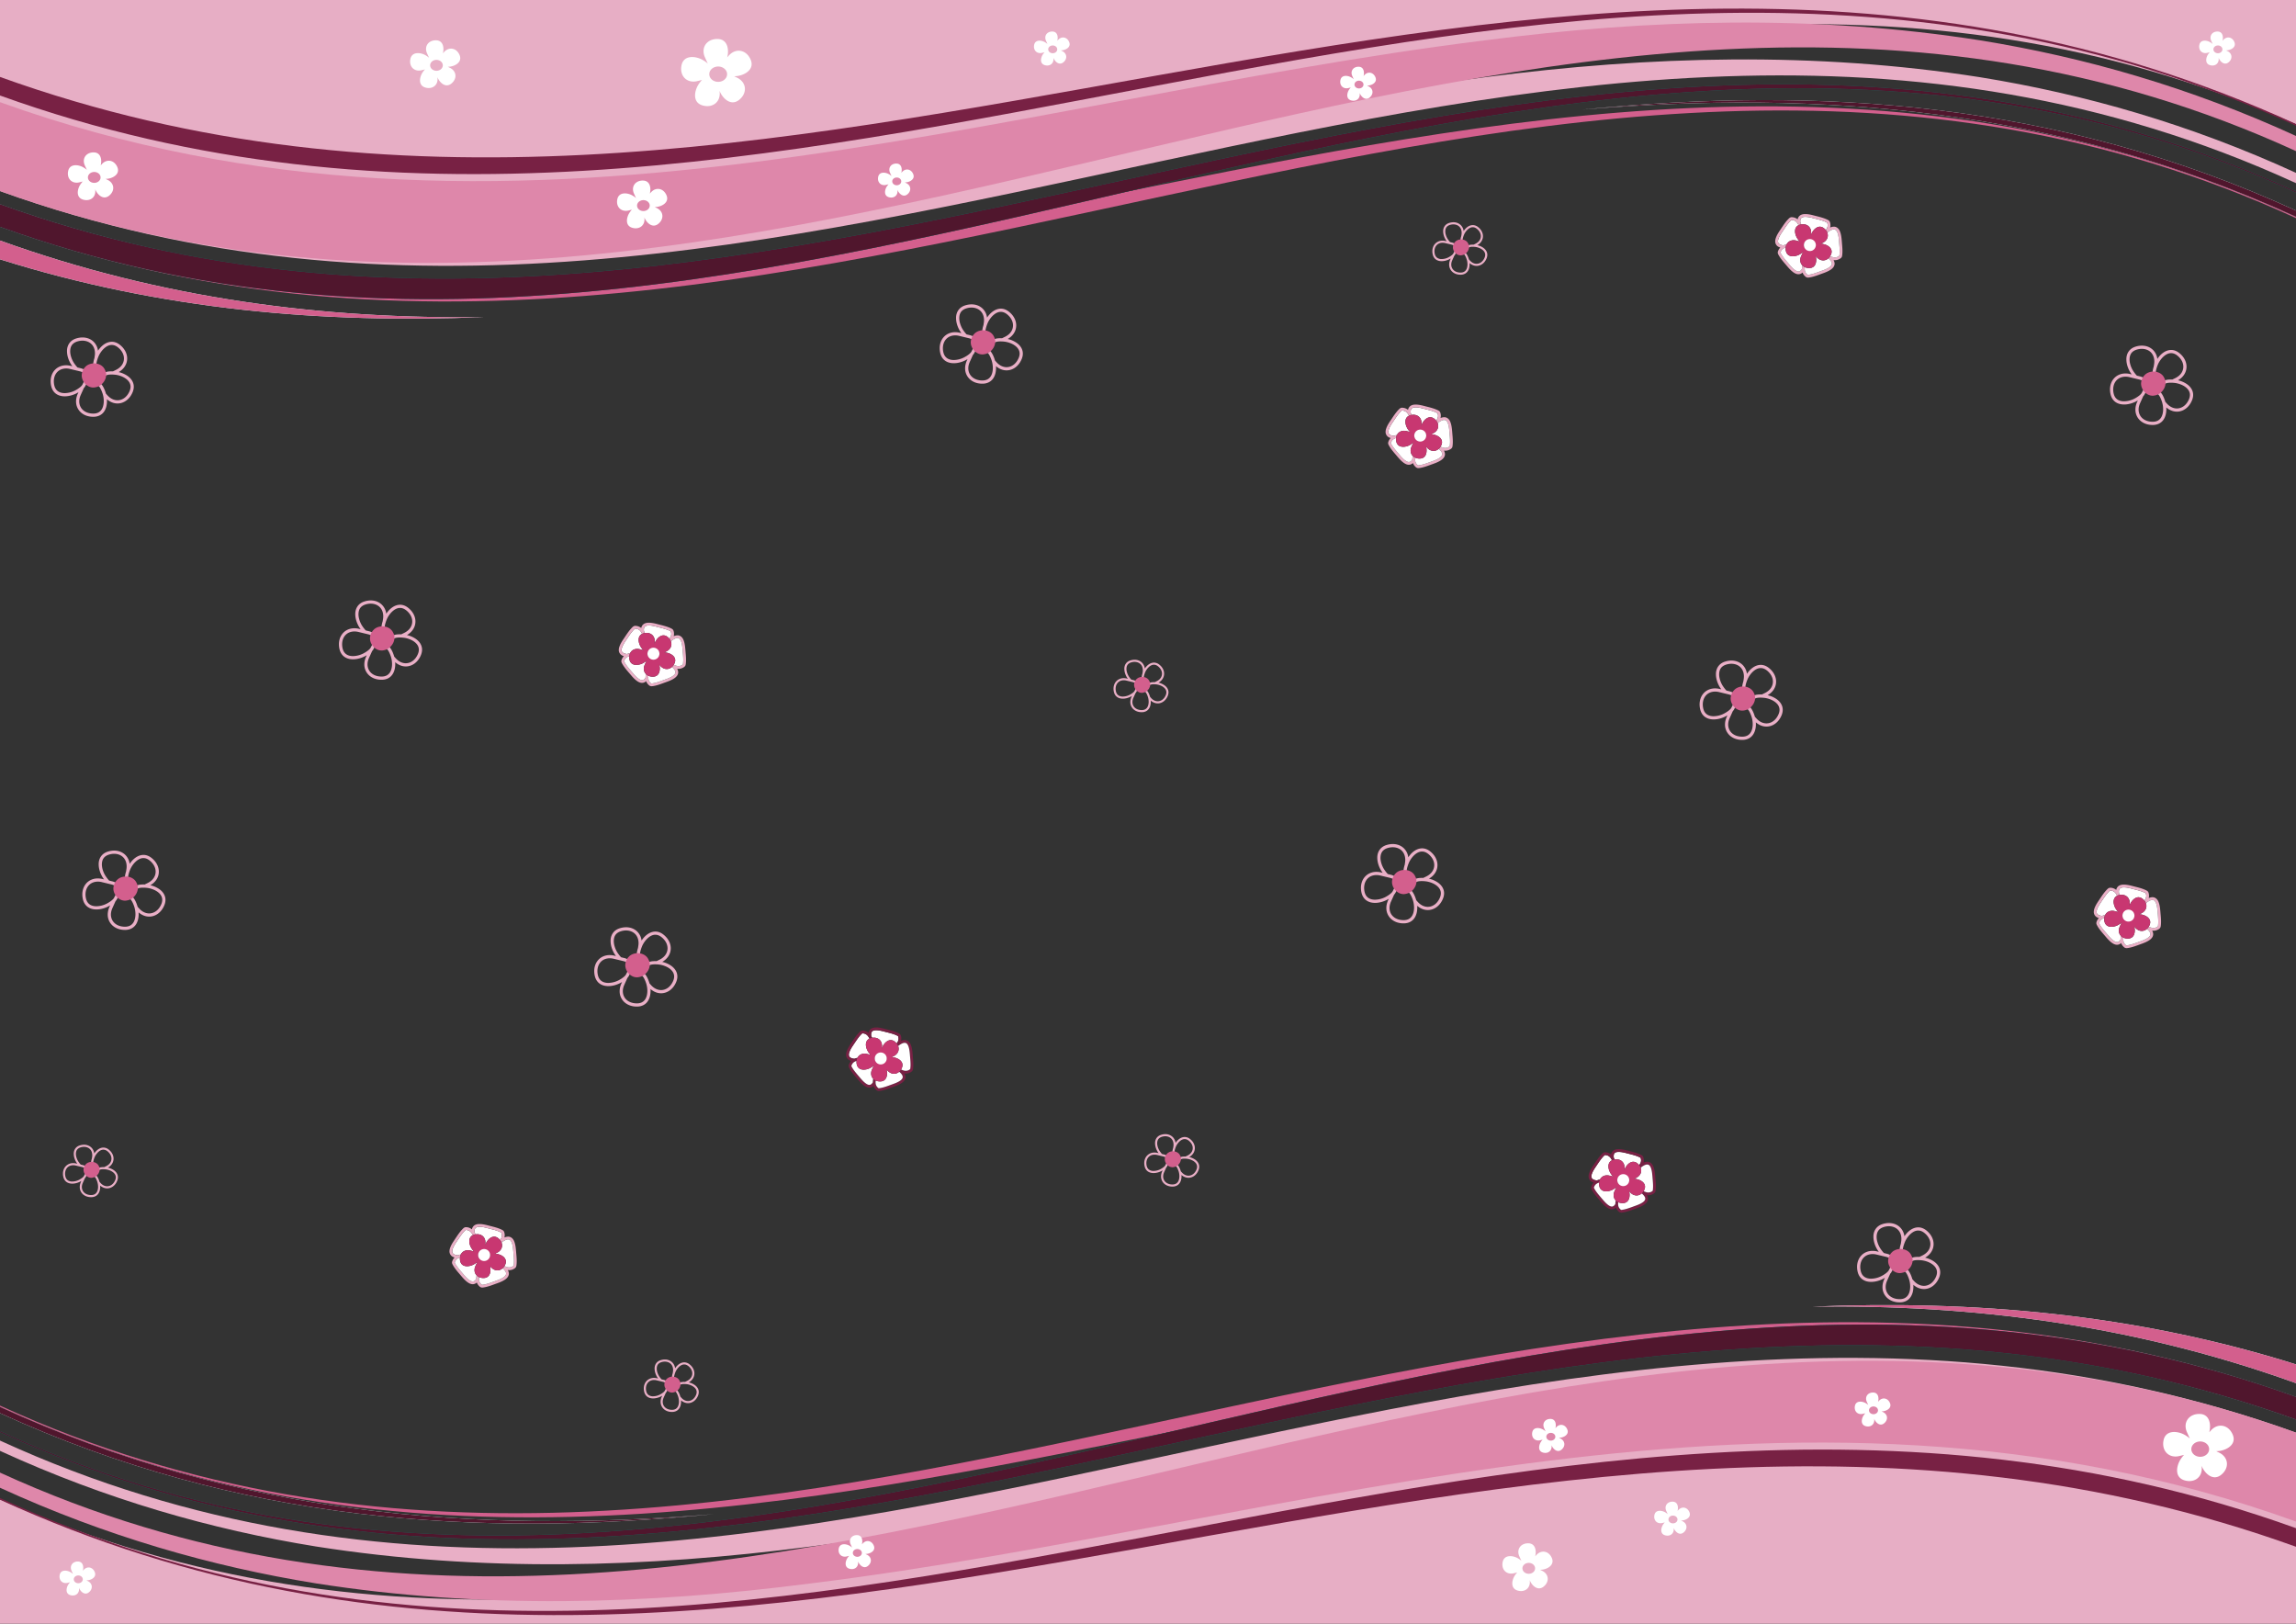 <svg xmlns="http://www.w3.org/2000/svg" viewBox="0 0 297 210" height="210mm" width="297mm"><rect x="0" y="0" width="297" height="210" fill="#333333" stroke="none"/><path d="M234.382 168.991c20.873-.855 41.745.91 62.618 7.469v2.43c-21.105-7.603-41.95-10.179-62.618-9.899" fill="#d5fff6"/><path d="M0 181.956v-.164c99 45.366 194.976-37.877 297-1.124v2.917C194.976 146.83 99 227.323 0 181.956" fill="#d35f8d"/><path d="M0 187.644v-1.33c99 45.367 194.976-37.78 297-1.028v11.502c-65.742-23.683-128.974-4.596-192.122 3.228-21.33 2.77-42.66 3.342-63.99 0C27.3 197.822 13.68 193.913 0 187.644" fill="#e9afc6"/><path d="M0 182.766v-.81c30.763 14.098 61.526 16.426 92.29 13.877-30.652 2.999-61.323 1.124-92.29-13.067" fill="#d5fff6"/><path d="M0 210v-16.08c99 44.24 195.941-42.105 297-4.226V210H0" fill="#e9afc6" fill-opacity=".987"/><path d="M234.382 168.991c20.873-.855 41.745.91 62.618 7.469v2.43c-21.105-7.603-41.95-10.179-62.618-9.899" fill="#d35f8d"/><path d="M0 185.248v-.164c99 45.366 194.976-41.169 297-4.416v2.917c-102.024-36.754-198 47.03-297 1.663" fill="#008066"/><path d="M0 192.416v-1.96c99 45.367 194.976-41.923 297-5.17v11.502c-65.742-23.683-128.974.175-192.122 8-21.33 2.768-42.66 3.34-63.99 0C27.3 202.593 13.68 198.684 0 192.416" fill="#de87aa"/><path d="M0 182.766v-.81c30.763 14.098 61.526 16.426 92.29 13.877-30.652 2.999-61.323 1.124-92.29-13.067" fill="#50162d"/><path d="M0 193.96v-.22c99 45.367 194.976-32.847 297 3.906v2.403c-102.024-36.753-198 39.278-297-6.088" fill="#782144"/><path d="M0 185.248v-.164c99 45.366 194.976-41.169 297-4.416v2.917c-102.024-36.754-198 47.03-297 1.663" fill="#50162d"/><g><path d="M62.618 41.009c-20.873.855-41.745-.91-62.618-7.469v-2.43c21.105 7.603 41.95 10.179 62.618 9.899" fill="#d5fff6"/><path d="M297 28.044v.164C198-17.158 102.024 66.085 0 29.332v-2.917c102.024 36.754 198-43.738 297 1.629" fill="#d35f8d"/><path d="M297 22.356v1.33c-99-45.367-194.976 37.78-297 1.028V13.212c65.742 23.683 128.974 4.596 192.122-3.228 21.33-2.77 42.66-3.342 63.99 0C269.7 12.178 283.32 16.087 297 22.356" fill="#e9afc6"/><path d="M297 27.234v.81c-30.763-14.098-61.526-16.426-92.29-13.877 30.652-2.999 61.323-1.124 92.29 13.067" fill="#d5fff6"/><path d="M297 0v16.08C198-28.16 101.059 58.185 0 20.306V0h297" fill="#e9afc6" fill-opacity=".987"/><path d="M62.618 41.009c-20.873.855-41.745-.91-62.618-7.469v-2.43c21.105 7.603 41.95 10.179 62.618 9.899" fill="#d35f8d"/><path d="M297 24.752v.164C198-20.45 102.024 66.085 0 29.332v-2.917c102.024 36.754 198-47.03 297-1.663" fill="#008066"/><path d="M297 17.584v1.96c-99-45.367-194.976 41.923-297 5.17V13.212c65.742 23.683 128.974-.175 192.122-8 21.33-2.768 42.66-3.34 63.99 0C269.7 7.407 283.32 11.316 297 17.584" fill="#de87aa"/><path d="M297 27.234v.81c-30.763-14.098-61.526-16.426-92.29-13.877 30.652-2.999 61.323-1.124 92.29 13.067" fill="#50162d"/><path d="M297 16.04v.22C198-29.108 102.024 49.106 0 12.353V9.951c102.024 36.753 198-39.278 297 6.088" fill="#782144"/><path d="M297 24.752v.164C198-20.45 102.024 66.085 0 29.332v-2.917c102.024 36.754 198-47.03 297-1.663" fill="#50162d"/></g><g><g fill-rule="evenodd"><path d="M84.675 83.125l-.03.191c.042-.127.083-.22.083-.222.264-.606.941-1.258 1.624-.72.09.071.168.147.234.228.154-.19.246-.391.245-.615a.897.897 0 00-.062-.323.465.465 0 00-.13-.077c-.47-.232-1.07-.362-1.609-.502-.37-.098-.744-.188-1.1-.188h-.022c-.273.004-.416.073-.498.159-.083.085-.124.214-.124.39 0 .066.007.137.018.21.041.072.077.145.11.22.78-.135 1.39.41 1.261 1.249M81.017 82.751c-.22.321-.435.651-.552.994a.957.957 0 00-.062.317c.005.216.092.317.275.414.117.058.275.093.445.112.124-.053.255-.091.388-.116.207-.416.669-.645 1.24-.507l.463.112a2.473 2.473 0 01-.325-.412c-.325-.524-.477-1.366.178-1.685-.174-.373-.403-.622-.804-.672a.59.59 0 00-.082-.006c-.054.007-.022-.016-.15.1-.377.367-.701.888-1.014 1.35" fill="#fff"/><path d="M80.044 84.062a.788.788 0 00.478.736c.058.028.12.05.182.07a1.22 1.22 0 00-.268.404.648.648 0 00-.062.247c.001.121.05.207.106.312.283.516.712.98 1.067 1.4.254.298.529.62.878.862.218.15.427.227.627.227h.001c.212 0 .39-.088.53-.219.064.175.168.34.324.483a.51.51 0 00.35.17h.015c.056 0 .11-.006.174-.015.583-.083 1.167-.323 1.684-.507.37-.132.768-.278 1.117-.519.317-.218.483-.488.481-.767a.971.971 0 00-.135-.456c.058.007.117.013.176.013h.004c.218 0 .441-.06.653-.194a.598.598 0 00.213-.196c.052-.092.062-.178.076-.286.02-.164.027-.331.027-.499 0-.43-.05-.866-.081-1.258-.034-.39-.07-.813-.213-1.212-.155-.46-.479-.698-.822-.69a1.234 1.234 0 00-.476.113 1.175 1.175 0 00.006-.584.584.584 0 00-.115-.266c-.07-.08-.147-.116-.242-.165-.53-.259-1.148-.39-1.678-.528-.373-.098-.775-.199-1.191-.2l-.027.001c-.328.001-.585.094-.752.27a.809.809 0 00-.203.416 1.201 1.201 0 00-.767-.281c-.16-.007-.293.089-.4.201-.421.412-.752.952-1.06 1.405-.221.324-.456.677-.594 1.077a1.315 1.315 0 00-.082.435zm2.22-2.754c.4.05.629.3.803.672a1.13 1.13 0 01.346-.105 2.325 2.325 0 00-.109-.218 1.25 1.25 0 01-.018-.211c0-.175.041-.305.124-.39.082-.086.225-.155.498-.159h.021c.357 0 .731.09 1.101.188.54.14 1.138.27 1.61.502.092.045.125.07.129.077a.92.92 0 01.062.323c0 .224-.091.425-.245.615.087.108.152.222.196.34.283-.236.614-.422.843-.416.189.008.34.078.486.453.122.34.16.734.193 1.12.031.4.08.827.08 1.23 0 .156-.007.31-.025.456a.446.446 0 01-.03.148.853.853 0 01-.56.212c-.193 0-.4-.068-.61-.175-.07.116-.151.216-.241.297.267.224.464.483.452.679-.002.136-.067.288-.328.473-.297.207-.666.346-1.032.476-.526.188-1.094.417-1.613.489-.06.008-.1.013-.125.013-.046-.007-.017.013-.12-.075-.215-.201-.287-.422-.29-.688 0-.073.007-.15.018-.228a1.073 1.073 0 01-.322-.225 2.121 2.121 0 00-.053.445c-.007.01-.012.024-.019.034-.13.202-.267.302-.434.302-.105 0-.245-.041-.424-.165-.298-.205-.558-.501-.808-.798-.362-.426-.774-.878-1.026-1.34-.057-.103-.063-.135-.062-.14 0-.006.004-.038.035-.11.123-.298.342-.454.633-.54.014-.145.052-.278.111-.397a1.913 1.913 0 00-.388.116 1.392 1.392 0 01-.445-.112c-.183-.097-.27-.198-.275-.414 0-.085.017-.19.062-.317.117-.343.333-.673.552-.994.313-.461.637-.982 1.013-1.348.13-.117.097-.094.15-.1.02 0 .047.001.083.005" fill="#e9afc6"/><path d="M83.405 85.967l.238-.53c-.18.19-.504.354-.505.355-.59.299-1.527.37-1.711-.48a1.435 1.435 0 01-.027-.443c-.291.086-.51.242-.633.54a.341.341 0 00-.035.11c-.001.005.005.037.062.14.252.462.664.914 1.026 1.34.25.297.51.593.808.798.179.124.319.165.424.165.167 0 .304-.1.434-.302.006-.01.012-.024.019-.034 0-.15.02-.298.053-.445-.282-.29-.369-.736-.153-1.214M85.413 86.12l-.13-.146c.166.633.047 1.523-.802 1.546a1.381 1.381 0 01-.6-.114 1.567 1.567 0 00-.019.228c.002.266.075.487.29.687.103.089.074.069.12.076a.985.985 0 00.125-.013c.519-.072 1.087-.3 1.613-.489.366-.13.735-.27 1.032-.476.261-.185.326-.337.328-.473.012-.197-.185-.455-.452-.68-.427.379-1.046.364-1.505-.147M86.19 84.256l-.251.122c.11.006.189.016.19.016.655.088 1.467.56 1.138 1.364a1.451 1.451 0 01-.109.212c.21.107.417.175.612.175a.853.853 0 00.559-.213.453.453 0 00.03-.147c.017-.146.025-.3.025-.457 0-.402-.049-.829-.08-1.229-.033-.386-.071-.78-.193-1.12-.147-.375-.297-.445-.486-.453-.23-.006-.56.18-.843.416.184.49-.01 1.03-.592 1.314" fill="#fff"/><path d="M82.888 83.665c.001.001.15.242.326.412l-.462-.112c-.572-.138-1.034.091-1.24.507a1.137 1.137 0 00-.112.397 1.44 1.44 0 00.027.443c.184.85 1.121.779 1.71.48.002-.001.326-.166.506-.354l-.238.53c-.216.477-.13.922.153 1.213.09.091.198.168.323.225.171.077.375.119.6.114.85-.023.968-.913.802-1.546l.13.145c.46.51 1.078.526 1.505.148.09-.082.17-.181.24-.297.04-.066.078-.135.11-.212.328-.804-.484-1.276-1.14-1.364 0 0-.079-.01-.189-.016l.25-.122c.582-.284.778-.824.593-1.314a1.216 1.216 0 00-.196-.34 1.479 1.479 0 00-.234-.228c-.683-.538-1.36.114-1.624.72 0 .001-.041.095-.083.222l.03-.191c.128-.838-.482-1.384-1.262-1.25-.063.01-.127.025-.193.045a1.129 1.129 0 00-.153.06c-.655.319-.503 1.16-.179 1.685zm1.68.16l.015.083c.385.028.69.302.69.641 0 .358-.337.647-.753.647-.414 0-.75-.29-.75-.647 0-.357.336-.646.75-.646.012 0 .023.002.035.003l.013-.081" fill="#c83771"/><path d="M84.529 83.773a.773.773 0 11-.001 1.547.773.773 0 010-1.547" fill="#fff"/></g><path d="M11.382 117.321c.32.218.704.302 1.09.302.528 0 1.068-.155 1.51-.378.01-.007.117-.06.266-.149l-.083.185c-.154.342-.229.68-.229 1.002a1.89 1.89 0 00.625 1.424c.395.356.95.563 1.59.563h.078c.612-.013 1.067-.283 1.335-.674.27-.39.371-.88.372-1.363 0-.078-.004-.156-.009-.234.418.365.898.55 1.37.55h.004c.816 0 1.579-.543 1.955-1.468.1-.243.147-.477.147-.699 0-.594-.34-1.061-.782-1.377a3.313 3.313 0 00-1.174-.515c.718-.41 1.103-1.07 1.1-1.757 0-.64-.326-1.287-.944-1.773-.34-.27-.7-.393-1.045-.392-.756.012-1.375.543-1.785 1.16a1.97 1.97 0 00-.559-1.156c-.365-.36-.877-.562-1.445-.561-.256 0-.523.04-.797.124-.866.257-1.22.96-1.207 1.654 0 .595.22 1.206.515 1.685.022.032.084.131.174.257l-.187-.045a2.625 2.625 0 00-.615-.076c-.582 0-1.09.218-1.446.591-.356.372-.557.892-.557 1.477 0 .192.021.39.066.592.102.482.346.835.667 1.052zm1.27-3.298c.163 0 .335.02.518.065l1.333.321.532.194c.042-.133.112-.256.205-.365l-.617-.225-.497-.12a3.089 3.089 0 01-.235-.27 4.74 4.74 0 01-.241-.338l-.014-.02-.002-.004-.003-.004c-.262-.42-.455-.977-.453-1.468.011-.58.223-1.036.915-1.258.237-.073.464-.106.676-.106.94.01 1.604.626 1.613 1.622 0 .112-.008.228-.026.349l-.048.31c-.075.233-.15.529-.153.796a1.099 1.099 0 00.01.142l-.017.108-.009.034a1.506 1.506 0 01.48.029c-.022-.091-.041-.172-.046-.232a.722.722 0 01-.004-.08c-.001-.19.065-.46.134-.674a5.034 5.034 0 01.127-.346c.004-.009.006-.016.009-.02 0-.003.001-.004.002-.005l.001-.003c.314-.737 1.023-1.49 1.716-1.474.248 0 .508.083.79.303.534.423.785.95.786 1.448-.003.572-.326 1.125-1.033 1.473l-.389.19a3.853 3.853 0 00-.19-.003c-.254 0-.537.018-.775.114a2.523 2.523 0 00-.198.096.975.975 0 01.036.453c.125-.067.234-.137.317-.166.14-.06.393-.086.62-.084.143 0 .278.008.377.016.05.004.09.01.117.012a.172.172 0 01.031.004h.002l.008.001c.449.06.95.234 1.32.503.375.272.61.614.611 1.042 0 .163-.034.342-.116.543-.331.8-.945 1.209-1.575 1.21-.438-.001-.899-.197-1.302-.644l-.192-.214-.01-.038c-.013-.026-.221-.814-.621-1.22a2.888 2.888 0 00-.196-.163 1.435 1.435 0 01-.471.153c.143.129.3.224.377.306.128.12.27.386.363.616.047.115.085.221.112.298l.03.092.007.025v.001c.08.277.127.584.127.886 0 .425-.094.836-.297 1.126-.206.289-.505.48-1.007.497h-.067c-1.106-.01-1.797-.68-1.802-1.573 0-.258.06-.539.192-.832l.403-.895c.044-.048.085-.098.12-.15.13-.203.235-.479.322-.555l.081-.078a1.192 1.192 0 01-.293-.292l-.076.073.144.148-.145-.147c-.194.202-.283.493-.377.623-.094.147-.329.336-.537.47a4.61 4.61 0 01-.38.224 3.055 3.055 0 01-1.331.337c-.327 0-.627-.072-.858-.23-.231-.159-.409-.4-.496-.797a2.368 2.368 0 01-.056-.505c.01-.98.637-1.646 1.59-1.654" fill="#e9afc6" fill-rule="evenodd"/><path d="M15.24 113.709c.737-.59 2.043-.425 2.44.5.49.922-.264 2.096-1.244 2.25-.983.223-1.92-.816-1.75-1.77.058-.38.263-.729.554-.98" fill="#d35f8d"/><path d="M77.6 127.236c.32.217.704.301 1.09.301.527 0 1.068-.155 1.51-.378.01-.007.117-.06.266-.148l-.084.184c-.154.342-.228.681-.228 1.002a1.89 1.89 0 00.625 1.424c.395.356.95.564 1.59.564l.078-.001c.612-.013 1.066-.283 1.335-.674.27-.39.37-.88.372-1.362 0-.079-.004-.157-.01-.235.419.365.899.55 1.371.55h.003c.817 0 1.58-.543 1.956-1.468.099-.243.147-.477.146-.699.001-.593-.34-1.061-.781-1.377a3.313 3.313 0 00-1.174-.514c.718-.41 1.102-1.071 1.1-1.758 0-.64-.326-1.287-.945-1.773-.34-.27-.7-.393-1.044-.392-.756.012-1.375.543-1.785 1.16a1.97 1.97 0 00-.559-1.156c-.366-.36-.877-.562-1.445-.56-.256 0-.523.04-.797.124-.866.256-1.22.96-1.207 1.653 0 .596.219 1.207.515 1.686.022.031.084.13.174.257l-.187-.046a2.625 2.625 0 00-.616-.076c-.582 0-1.09.219-1.445.591-.356.373-.558.893-.557 1.477 0 .192.021.39.065.592.103.482.346.835.668 1.052zm1.27-3.298c.162 0 .335.02.517.064l1.333.322.532.194c.043-.134.113-.257.205-.366l-.616-.225-.498-.12a3.089 3.089 0 01-.234-.27 4.74 4.74 0 01-.242-.337l-.014-.022-.002-.003-.003-.004c-.26-.42-.455-.977-.453-1.468.012-.58.224-1.036.916-1.258.237-.073.464-.106.676-.106.94.01 1.604.626 1.613 1.623 0 .111-.008.228-.027.348l-.048.31c-.075.233-.15.53-.152.797a1.099 1.099 0 00.009.141l-.016.108-.01.034a1.506 1.506 0 01.48.03c-.021-.092-.04-.173-.045-.233a.722.722 0 01-.004-.08c-.001-.19.064-.46.134-.674a5.034 5.034 0 01.127-.346c.004-.009.006-.016.009-.02 0-.002 0-.003.002-.004v-.003c.315-.738 1.024-1.49 1.717-1.475.247.001.507.083.789.303.535.423.786.95.786 1.449-.003.571-.326 1.124-1.032 1.472l-.39.19a3.853 3.853 0 00-.19-.003c-.253 0-.536.018-.774.114a2.523 2.523 0 00-.198.097.975.975 0 01.035.452c.126-.066.235-.136.317-.166.141-.06.393-.085.62-.084.144 0 .279.008.378.016.049.004.09.01.117.012a.172.172 0 01.031.004h.002l.008.001c.449.06.95.234 1.32.503.375.272.61.615.61 1.042 0 .163-.034.342-.115.543-.331.8-.945 1.209-1.576 1.21-.437-.001-.898-.197-1.301-.644l-.192-.214-.01-.038c-.014-.026-.222-.814-.622-1.22a2.888 2.888 0 00-.195-.162 1.435 1.435 0 01-.472.152c.143.129.3.224.378.307.127.119.27.385.362.615.048.115.086.222.112.299l.03.092c.004.01.006.019.007.024v.001c.081.277.128.584.128.886 0 .426-.094.836-.298 1.126-.206.289-.504.48-1.006.497h-.067c-1.106-.01-1.797-.68-1.802-1.573 0-.258.059-.538.192-.832l.403-.895c.044-.048.085-.098.12-.15.13-.202.235-.479.321-.554l.082-.08a1.192 1.192 0 01-.293-.291l-.076.073.144.149-.146-.147c-.193.201-.282.492-.376.623-.094.146-.329.335-.537.47a4.61 4.61 0 01-.38.223 3.055 3.055 0 01-1.332.337c-.327 0-.626-.072-.857-.23-.231-.159-.41-.4-.496-.797a2.368 2.368 0 01-.056-.504c.009-.98.636-1.647 1.589-1.655" fill="#e9afc6" fill-rule="evenodd"/><path d="M81.457 123.623c.738-.59 2.043-.424 2.44.5.49.922-.263 2.096-1.243 2.25-.984.223-1.921-.815-1.751-1.77.058-.38.263-.729.554-.98" fill="#d35f8d"/><path d="M176.778 116.472c.32.218.704.302 1.09.302.528 0 1.068-.155 1.51-.379.01-.007.117-.06.266-.148l-.083.185c-.155.342-.229.68-.229 1.002a1.89 1.89 0 00.625 1.424c.395.356.95.563 1.59.563h.078c.612-.013 1.067-.283 1.335-.674.27-.39.371-.88.372-1.363 0-.078-.004-.156-.009-.234.418.365.898.55 1.37.549h.004c.816 0 1.579-.542 1.955-1.467.099-.243.147-.478.147-.7 0-.593-.34-1.06-.782-1.376a3.313 3.313 0 00-1.174-.515c.718-.41 1.103-1.07 1.1-1.758 0-.64-.326-1.286-.944-1.773-.34-.268-.7-.392-1.045-.391-.756.011-1.375.543-1.785 1.16a1.97 1.97 0 00-.559-1.156c-.366-.36-.877-.562-1.445-.561-.256 0-.523.04-.797.124-.866.257-1.22.96-1.207 1.654 0 .595.22 1.206.515 1.685.022.032.084.13.174.257l-.187-.045a2.625 2.625 0 00-.615-.077c-.583 0-1.09.22-1.446.592-.356.372-.558.892-.557 1.477 0 .191.021.39.065.592.103.482.347.835.668 1.051zm1.27-3.298c.162 0 .335.02.518.065l1.333.321.532.194c.042-.133.112-.256.204-.365l-.616-.225-.498-.12a3.089 3.089 0 01-.234-.27 4.74 4.74 0 01-.241-.338l-.014-.021-.002-.003-.003-.004c-.262-.42-.455-.977-.454-1.468.012-.58.224-1.036.916-1.259.237-.072.464-.105.676-.105.94.01 1.604.626 1.613 1.622 0 .112-.008.228-.026.349l-.048.31c-.075.232-.15.529-.153.796a1.099 1.099 0 00.01.142l-.017.108-.01.034a1.506 1.506 0 01.48.029c-.021-.091-.04-.172-.045-.232a.722.722 0 01-.004-.081c-.001-.19.064-.46.134-.674a5.034 5.034 0 01.127-.345c.004-.01.006-.016.009-.02 0-.003 0-.004.002-.005v-.003c.315-.737 1.024-1.49 1.717-1.474.247 0 .507.083.789.303.535.422.786.95.787 1.448-.003.572-.326 1.125-1.033 1.473l-.39.19a3.853 3.853 0 00-.19-.003c-.253 0-.536.018-.774.114a2.523 2.523 0 00-.198.096.975.975 0 01.035.453c.126-.067.235-.137.318-.166.14-.06.393-.086.62-.085.143 0 .278.008.377.017.05.004.09.009.117.012a.172.172 0 01.031.004h.002l.008.001c.449.06.95.234 1.32.503.375.272.61.614.611 1.041 0 .163-.034.343-.116.543-.331.8-.945 1.21-1.575 1.21-.438 0-.899-.196-1.302-.643l-.192-.215-.01-.037c-.014-.026-.221-.814-.621-1.22a2.888 2.888 0 00-.196-.163 1.435 1.435 0 01-.471.153c.142.128.3.224.377.306.128.12.27.386.363.615.047.116.085.222.111.3.014.038.023.07.03.091.004.01.006.02.007.025v.001c.081.277.128.584.128.886 0 .425-.094.836-.298 1.126-.206.288-.504.48-1.006.497h-.067c-1.106-.01-1.797-.68-1.802-1.573 0-.258.06-.539.192-.832l.403-.895c.044-.049.085-.098.12-.15.13-.203.235-.479.321-.555l.082-.078a1.192 1.192 0 01-.293-.293l-.076.074.144.148-.146-.147c-.193.202-.282.493-.376.623-.094.147-.329.336-.537.47a4.61 4.61 0 01-.38.224 3.055 3.055 0 01-1.332.337c-.327 0-.626-.072-.857-.23-.231-.16-.409-.4-.496-.797a2.368 2.368 0 01-.056-.505c.01-.98.637-1.647 1.59-1.654" fill="#e9afc6" fill-rule="evenodd"/><path d="M180.635 112.86c.738-.591 2.043-.425 2.441.5.49.922-.264 2.096-1.244 2.25-.983.223-1.92-.816-1.75-1.77.057-.38.262-.729.553-.98" fill="#d35f8d"/><path d="M122.288 46.674c.321.217.705.301 1.09.301.528 0 1.068-.155 1.511-.378.01-.007.117-.06.266-.148l-.084.184c-.154.342-.228.681-.228 1.002a1.89 1.89 0 00.625 1.424c.395.356.95.564 1.59.564l.078-.001c.612-.013 1.066-.283 1.335-.674.27-.39.37-.88.372-1.362 0-.079-.004-.157-.01-.235.419.365.899.55 1.371.55h.003c.817 0 1.58-.543 1.956-1.468.099-.243.147-.477.146-.699.001-.593-.34-1.061-.781-1.377a3.313 3.313 0 00-1.175-.514c.719-.41 1.103-1.071 1.1-1.758 0-.64-.325-1.287-.944-1.773-.34-.27-.7-.393-1.044-.392-.756.012-1.375.543-1.785 1.16a1.97 1.97 0 00-.56-1.156c-.365-.36-.876-.562-1.444-.56-.256 0-.524.04-.797.124-.866.256-1.22.96-1.208 1.653.001.596.22 1.207.515 1.686h.001c.021.031.083.13.173.257l-.187-.046a2.625 2.625 0 00-.615-.076c-.582 0-1.09.219-1.446.591-.355.373-.557.893-.556 1.477 0 .192.021.39.065.592.102.482.346.835.668 1.052zm1.27-3.298c.163 0 .336.02.518.064l1.333.322.532.194c.042-.134.113-.257.205-.366l-.616-.225-.498-.12a3.089 3.089 0 01-.235-.27 4.74 4.74 0 01-.24-.337l-.015-.022-.002-.003-.003-.004c-.261-.42-.455-.977-.453-1.468.012-.58.224-1.036.916-1.258.237-.073.463-.106.675-.106.94.01 1.605.626 1.614 1.623 0 .111-.008.228-.027.348l-.048.31c-.075.233-.15.53-.152.797a1.099 1.099 0 00.009.141l-.016.108-.01.034a1.506 1.506 0 01.48.03c-.022-.092-.04-.173-.046-.233a.722.722 0 01-.004-.08c0-.19.065-.46.135-.674a5.034 5.034 0 01.127-.346c.004-.009.006-.016.009-.02 0-.002 0-.003.002-.004v-.003c.315-.738 1.024-1.49 1.716-1.475.248.001.508.083.79.303.534.423.786.95.786 1.449-.003.571-.326 1.124-1.032 1.472l-.39.19a3.853 3.853 0 00-.19-.003c-.254 0-.536.018-.775.114a2.523 2.523 0 00-.197.097.975.975 0 01.035.452c.126-.066.235-.136.317-.166.14-.06.393-.085.62-.084.144 0 .279.008.377.016.05.004.09.01.118.012a.172.172 0 01.031.004h.002l.008.001c.448.06.95.234 1.32.503.375.272.61.615.61 1.042 0 .163-.034.342-.115.543-.332.8-.945 1.209-1.576 1.21-.438-.001-.898-.197-1.301-.644l-.192-.214-.01-.038c-.014-.026-.222-.814-.622-1.22a2.888 2.888 0 00-.195-.162 1.435 1.435 0 01-.472.152c.143.129.3.224.378.307.127.119.27.385.362.615.048.115.086.222.112.299l.03.092c.004.01.006.019.007.024v.001c.08.277.128.584.128.886 0 .426-.094.836-.298 1.126-.206.289-.504.48-1.006.497h-.067c-1.106-.01-1.797-.68-1.802-1.573 0-.258.059-.538.192-.832l.403-.895c.044-.048.085-.098.12-.15.13-.202.235-.479.321-.554l.082-.08a1.192 1.192 0 01-.293-.291l-.076.074.143.148-.145-.147c-.194.201-.282.492-.376.623-.094.146-.33.335-.538.47a4.61 4.61 0 01-.38.223 3.055 3.055 0 01-1.33.337c-.328 0-.627-.072-.859-.23-.23-.159-.408-.4-.496-.797a2.368 2.368 0 01-.055-.504c.009-.98.636-1.647 1.589-1.655" fill="#e9afc6" fill-rule="evenodd"/><path d="M126.146 43.061c.737-.59 2.043-.424 2.44.5.49.922-.264 2.096-1.244 2.25-.983.223-1.92-.815-1.75-1.77.058-.38.263-.729.554-.98" fill="#d35f8d"/><g fill-rule="evenodd"><path d="M183.863 54.914l-.03.191c.042-.127.083-.221.084-.222.263-.606.94-1.258 1.624-.72.09.071.168.147.233.228.154-.19.246-.391.245-.615a.897.897 0 00-.062-.323.465.465 0 00-.129-.077c-.471-.232-1.07-.362-1.61-.502-.37-.098-.744-.189-1.1-.189l-.021.001c-.273.004-.417.073-.5.159-.081.085-.123.214-.123.39 0 .066.007.137.019.21.04.072.076.145.109.22.78-.135 1.39.41 1.261 1.249M180.205 54.54c-.22.321-.435.651-.552.994a.957.957 0 00-.062.317c.005.216.092.317.276.414.117.058.275.093.444.112.124-.053.255-.091.389-.116.207-.416.668-.645 1.24-.507l.462.112a2.473 2.473 0 01-.325-.412c-.325-.524-.477-1.366.178-1.685-.174-.373-.403-.622-.803-.672a.59.59 0 00-.083-.006c-.054.007-.021-.016-.15.1-.376.367-.701.888-1.014 1.35" fill="#fff"/><path d="M179.233 55.851a.788.788 0 00.477.736c.059.028.12.05.182.07a1.22 1.22 0 00-.268.404.648.648 0 00-.061.247c0 .121.049.207.105.312.283.516.713.98 1.067 1.4.254.298.53.62.879.862.217.15.426.227.626.227h.001c.213 0 .39-.088.531-.219.064.175.168.34.324.483a.51.51 0 00.35.17h.015c.055 0 .109-.006.174-.015.582-.083 1.166-.323 1.683-.507.37-.132.768-.278 1.117-.52.318-.217.483-.487.481-.766a.971.971 0 00-.134-.456c.058.007.116.013.176.013h.004c.217 0 .44-.06.652-.194a.598.598 0 00.214-.196c.052-.092.061-.178.075-.286.02-.164.027-.331.027-.499 0-.43-.05-.866-.08-1.258-.035-.39-.07-.813-.213-1.212-.156-.46-.48-.698-.823-.69a1.234 1.234 0 00-.476.113 1.175 1.175 0 00.006-.584.584.584 0 00-.115-.266c-.069-.08-.146-.116-.242-.165-.53-.259-1.148-.39-1.677-.528-.373-.098-.776-.199-1.192-.2l-.027.001c-.327.001-.585.094-.752.27a.809.809 0 00-.203.416 1.201 1.201 0 00-.767-.281c-.16-.007-.292.088-.4.201-.421.412-.752.952-1.06 1.405-.22.324-.456.676-.594 1.077a1.315 1.315 0 00-.082.435zm2.219-2.754c.4.05.629.3.803.672a1.13 1.13 0 01.347-.105 2.325 2.325 0 00-.11-.218 1.25 1.25 0 01-.018-.211c0-.175.042-.305.124-.39.082-.086.226-.155.499-.159h.02c.357 0 .731.09 1.102.188.539.14 1.138.27 1.609.502.093.045.125.07.13.077a.92.92 0 01.062.323c0 .224-.092.425-.246.615.088.108.152.222.196.34.283-.236.614-.422.844-.416.188.008.339.078.485.453.122.34.16.734.193 1.12.032.4.08.827.08 1.23 0 .156-.007.31-.025.456a.446.446 0 01-.03.148.853.853 0 01-.56.212c-.193 0-.4-.068-.61-.175-.07.116-.15.215-.241.297.268.224.465.483.453.679-.002.136-.067.288-.328.473-.298.207-.666.346-1.033.476-.526.188-1.094.417-1.613.489-.06.008-.1.013-.124.013-.047-.007-.018.013-.122-.075-.214-.201-.286-.422-.288-.688 0-.073.007-.15.018-.228a1.073 1.073 0 01-.323-.225 2.121 2.121 0 00-.053.445c-.007.01-.012.023-.018.034-.131.202-.268.302-.434.302-.106 0-.246-.041-.424-.165-.298-.205-.558-.501-.81-.798-.36-.426-.773-.878-1.025-1.34-.057-.103-.063-.135-.062-.14 0-.007.004-.038.036-.11.123-.298.341-.454.632-.54.014-.145.053-.278.112-.397a1.913 1.913 0 00-.389.116 1.392 1.392 0 01-.444-.112c-.184-.097-.27-.198-.276-.414 0-.085.017-.19.062-.317.117-.343.333-.673.552-.994.313-.462.637-.982 1.013-1.348.13-.117.097-.094.151-.101.02 0 .046.002.083.006" fill="#e9afc6"/><path d="M182.593 57.756l.239-.53c-.18.19-.504.354-.506.355-.59.299-1.527.37-1.71-.48a1.435 1.435 0 01-.028-.443c-.29.086-.51.241-.632.54a.341.341 0 00-.036.11c0 .005.005.037.062.14.252.461.665.914 1.026 1.34.25.297.51.593.809.798.178.124.318.165.423.165.167 0 .304-.1.435-.302.006-.01.011-.024.018-.034 0-.15.02-.298.053-.445-.282-.29-.368-.736-.153-1.214M184.602 57.908l-.13-.145c.165.633.047 1.523-.802 1.546a1.381 1.381 0 01-.601-.114 1.567 1.567 0 00-.018.228c.002.266.074.487.288.687.104.089.075.069.122.076a.985.985 0 00.124-.013c.52-.072 1.087-.3 1.613-.489.367-.13.735-.27 1.033-.476.26-.185.325-.337.328-.473.012-.197-.185-.456-.453-.68-.427.379-1.045.363-1.504-.147M185.378 56.045s-.115.055-.25.122c.11.006.188.016.19.016.654.088 1.467.56 1.137 1.364a1.451 1.451 0 01-.108.212c.21.107.417.175.61.174a.853.853 0 00.56-.212.453.453 0 00.03-.147c.018-.146.025-.3.025-.457 0-.402-.048-.829-.08-1.229-.032-.386-.071-.78-.193-1.12-.147-.375-.297-.445-.486-.453-.229-.006-.56.18-.843.416.185.49-.01 1.03-.592 1.314" fill="#fff"/><path d="M182.077 55.454c0 .001.15.242.325.412l-.462-.112c-.572-.138-1.033.091-1.24.507a1.137 1.137 0 00-.112.397 1.44 1.44 0 00.027.443c.184.85 1.122.779 1.711.48.001-.001.325-.166.506-.355l-.239.53c-.215.478-.129.923.153 1.214.09.091.198.167.323.225.172.077.375.119.6.114.85-.023.968-.913.802-1.546l.13.145c.46.51 1.078.526 1.505.148.09-.082.171-.181.24-.297.04-.066.078-.135.11-.212.329-.804-.484-1.276-1.139-1.364 0 0-.08-.01-.19-.016l.251-.122c.582-.284.777-.824.592-1.314a1.216 1.216 0 00-.196-.34 1.479 1.479 0 00-.233-.228c-.684-.538-1.36.114-1.624.72 0 .001-.042.095-.083.222l.03-.191c.128-.838-.483-1.384-1.262-1.25-.064.01-.128.025-.193.045a1.129 1.129 0 00-.154.06c-.655.319-.503 1.16-.178 1.685zm1.68.16c.003.026.008.054.015.083.385.028.689.302.689.641 0 .358-.337.647-.753.647-.414 0-.75-.29-.75-.647 0-.357.336-.646.75-.646.013 0 .024.002.036.003l.012-.081" fill="#c83771"/><path d="M183.717 55.562a.773.773 0 110 1.547.773.773 0 010-1.547" fill="#fff"/></g><g fill-rule="evenodd"><path d="M275.474 116.996l-.03.192c.042-.127.083-.221.083-.222.264-.606.941-1.258 1.624-.72.09.07.168.147.234.227.154-.19.245-.39.245-.615a.897.897 0 00-.062-.323.465.465 0 00-.13-.077c-.47-.231-1.07-.362-1.609-.502-.37-.097-.744-.188-1.1-.188h-.022c-.273.005-.416.074-.498.16-.083.085-.124.214-.124.39-.001.065.007.137.018.21.041.071.077.144.11.219.779-.134 1.39.411 1.26 1.25M271.816 116.623c-.22.32-.435.65-.553.994a.957.957 0 00-.061.317c.005.216.091.316.275.414.117.057.275.093.445.111.124-.052.255-.09.388-.116.207-.415.669-.644 1.24-.506l.463.111a2.473 2.473 0 01-.326-.411c-.324-.525-.476-1.367.179-1.685-.174-.373-.403-.622-.804-.672a.59.59 0 00-.082-.006c-.054.007-.022-.016-.15.1-.377.367-.701.887-1.014 1.349" fill="#fff"/><path d="M270.843 117.934a.788.788 0 00.478.735c.058.028.12.05.182.07a1.22 1.22 0 00-.268.405.648.648 0 00-.062.247c.001.12.05.207.106.312.283.516.712.98 1.066 1.4.254.298.53.619.88.861.217.15.426.228.626.228h.001c.212 0 .39-.089.53-.22.064.175.168.34.324.484a.51.51 0 00.35.17h.015c.056 0 .11-.006.174-.015.583-.083 1.166-.323 1.684-.507.37-.133.768-.278 1.117-.52.317-.218.482-.487.481-.767a.971.971 0 00-.135-.456c.058.007.117.013.176.013h.004c.218 0 .441-.06.653-.193a.598.598 0 00.213-.197c.052-.092.062-.178.076-.285.02-.164.027-.332.027-.5 0-.429-.05-.865-.081-1.258-.034-.389-.07-.812-.213-1.211-.155-.46-.479-.698-.822-.691a1.234 1.234 0 00-.476.113 1.175 1.175 0 00.006-.583.584.584 0 00-.115-.267c-.07-.079-.147-.116-.242-.165-.53-.258-1.148-.389-1.678-.528-.373-.097-.775-.198-1.192-.199h-.026c-.328.002-.585.094-.753.27a.809.809 0 00-.202.417 1.201 1.201 0 00-.767-.281c-.16-.007-.293.088-.4.201-.422.412-.752.951-1.06 1.404-.221.325-.456.677-.595 1.077a1.315 1.315 0 00-.081.435zm2.22-2.754c.4.05.629.299.803.672a1.13 1.13 0 01.346-.105 2.325 2.325 0 00-.109-.219 1.25 1.25 0 01-.018-.21c0-.176.041-.305.123-.39.083-.086.226-.156.5-.16h.02c.357 0 .731.09 1.101.188.54.14 1.138.27 1.61.502.092.045.125.07.129.077a.92.92 0 01.062.323c0 .225-.091.426-.246.615.088.108.152.223.197.34.283-.236.614-.422.843-.416.189.008.34.078.486.453.122.34.16.734.192 1.12.032.4.08.828.08 1.23 0 .157-.006.31-.024.457a.446.446 0 01-.03.147.853.853 0 01-.56.212c-.194 0-.4-.067-.61-.174-.07.115-.151.215-.241.296.267.224.464.483.452.68-.002.135-.067.287-.328.472-.297.207-.666.347-1.032.477-.526.188-1.094.417-1.613.489-.06.008-.101.012-.125.012-.046-.007-.017.013-.121-.075-.214-.2-.286-.421-.289-.687 0-.074.007-.15.018-.229a1.073 1.073 0 01-.322-.225 2.121 2.121 0 00-.053.445c-.007.011-.012.024-.019.034-.13.203-.267.302-.434.302-.105 0-.245-.04-.424-.164-.298-.205-.558-.502-.809-.798-.36-.426-.773-.879-1.025-1.34-.057-.103-.064-.135-.062-.14 0-.007.004-.038.035-.111.123-.298.342-.454.633-.54.014-.144.052-.278.111-.396a1.913 1.913 0 00-.388.115 1.392 1.392 0 01-.445-.111c-.184-.098-.27-.198-.275-.414 0-.085.017-.19.061-.317.118-.343.333-.673.553-.994.312-.462.637-.983 1.013-1.349.13-.117.097-.094.15-.1.02 0 .047.002.083.006" fill="#e9afc6"/><path d="M274.204 119.839l.238-.53c-.18.189-.504.354-.505.354-.59.3-1.527.37-1.711-.48a1.435 1.435 0 01-.027-.443c-.291.086-.51.242-.633.54a.341.341 0 00-.035.11c-.001.006.005.038.062.14.252.462.664.915 1.025 1.34.251.297.511.593.81.799.178.123.318.164.423.164.167 0 .303-.1.434-.302l.019-.034c0-.149.02-.297.053-.445-.282-.29-.369-.736-.153-1.213M276.212 119.99l-.13-.144c.166.632.047 1.523-.802 1.545a1.381 1.381 0 01-.6-.114 1.567 1.567 0 00-.019.229c.002.265.074.486.289.687.104.088.075.068.121.075a.985.985 0 00.125-.013c.519-.072 1.087-.3 1.613-.488.366-.13.735-.27 1.032-.477.261-.185.326-.337.328-.473.012-.196-.185-.455-.452-.679-.427.378-1.046.363-1.505-.147M276.989 118.127l-.251.122c.11.006.189.017.19.017.655.087 1.467.56 1.138 1.364a1.451 1.451 0 01-.109.212c.21.107.417.175.611.174a.853.853 0 00.56-.212.453.453 0 00.03-.147c.017-.147.025-.3.025-.457 0-.402-.049-.83-.08-1.23-.033-.386-.071-.78-.194-1.12-.146-.375-.296-.445-.485-.453-.23-.006-.56.18-.843.416.184.49-.011 1.03-.592 1.314" fill="#fff"/><path d="M273.687 117.537c.001 0 .15.242.326.411l-.462-.111c-.572-.138-1.034.09-1.24.506a1.137 1.137 0 00-.112.397 1.44 1.44 0 00.027.443c.184.85 1.121.78 1.71.48.002 0 .326-.165.506-.354l-.238.53c-.216.477-.13.923.153 1.213.09.092.198.168.322.225.172.078.376.12.601.114.85-.022.968-.913.802-1.545l.13.145c.46.51 1.078.525 1.505.147.09-.081.17-.18.24-.296.04-.066.078-.135.11-.212.328-.805-.484-1.277-1.14-1.364 0 0-.079-.01-.19-.017l.252-.122c.581-.284.777-.823.592-1.314a1.216 1.216 0 00-.196-.34 1.479 1.479 0 00-.234-.227c-.683-.538-1.36.114-1.624.72 0 0-.041.095-.083.222l.03-.192c.128-.838-.482-1.383-1.262-1.25-.064.011-.127.025-.193.045a1.129 1.129 0 00-.153.06c-.655.32-.504 1.161-.179 1.686zm1.68.16l.015.083c.385.027.69.302.69.64 0 .358-.337.648-.753.648-.414 0-.75-.29-.75-.647 0-.358.336-.647.75-.647.012 0 .023.002.035.003l.013-.08" fill="#c83771"/><path d="M275.328 117.645a.773.773 0 11-.001 1.547.773.773 0 010-1.547" fill="#fff"/></g><path d="M199.789 202.95c.64-.177 1.27-.665.958-1.43-.376-.915-1.353-1.135-2.021-.392l-.142.159c.18-.69.051-1.661-.874-1.685-.99-.026-1.585.78-1.173 1.691l.26.577c-.198-.205-.55-.384-.552-.385-.642-.326-1.664-.403-1.864.523-.152.703.167 1.28.724 1.455.1.032.207.05.32.054.127.004.26-.007.4-.041l.442-.107c-.184.183-.338.432-.339.434-.38.612-.543 1.623.363 1.902.946.291 1.736-.325 1.585-1.313l-.005-.028.025.061c.287.66 1.026 1.371 1.77.785.779-.613.72-1.613-.177-2.05l-.268-.132c.158-.004.283-.02.284-.02a2.51 2.51 0 00.283-.058zm-2.037-.816c.453 0 .82.316.82.705 0 .39-.367.705-.82.705-.452 0-.818-.315-.818-.705 0-.39.366-.705.818-.705M287.475 187.578c.899-.249 1.786-.935 1.347-2.01-.529-1.288-1.903-1.596-2.842-.551l-.2.222c.255-.97.073-2.335-1.227-2.368-1.393-.037-2.229 1.097-1.65 2.378 0 0 .216.482.365.81-.278-.288-.772-.54-.775-.54-.903-.459-2.34-.567-2.622.735-.213.988.235 1.8 1.018 2.046.14.044.291.07.451.075.177.006.364-.01.561-.058l.623-.15c-.26.258-.476.608-.477.61-.534.86-.764 2.283.51 2.675 1.33.409 2.44-.458 2.228-1.847l-.006-.039.035.086c.405.929 1.443 1.928 2.49 1.104 1.094-.862 1.013-2.268-.25-2.884l-.376-.184c.222-.006.397-.028.4-.028a2.979 2.979 0 00.397-.082zm-2.864-1.147c.637 0 1.153.444 1.153.991 0 .548-.516.992-1.153.992-.635 0-1.15-.444-1.15-.992 0-.547.515-.991 1.15-.991" fill="#fff" fill-rule="evenodd"/><g fill-rule="evenodd"><path d="M210.125 151.209l-.03.191c.042-.127.083-.221.083-.222.264-.606.94-1.258 1.624-.72.09.071.168.147.233.228.155-.19.246-.391.246-.615a.897.897 0 00-.062-.323.465.465 0 00-.13-.077c-.47-.232-1.07-.362-1.609-.502-.37-.098-.744-.189-1.1-.189l-.022.001c-.273.004-.416.073-.499.159-.082.085-.123.214-.123.39-.001.066.007.137.018.21.04.072.077.145.11.22.779-.135 1.39.41 1.26 1.249M206.467 150.835c-.22.321-.435.651-.553.994a.957.957 0 00-.061.317c.005.216.091.317.275.414.117.058.275.093.445.112.124-.053.255-.091.388-.116.207-.416.669-.645 1.24-.507l.463.112a2.473 2.473 0 01-.326-.412c-.325-.524-.476-1.366.179-1.685-.174-.373-.403-.622-.804-.672a.59.59 0 00-.082-.006c-.054.007-.022-.016-.15.1-.377.367-.702.888-1.014 1.35" fill="#fff"/><path d="M205.494 152.146a.788.788 0 00.478.736c.058.028.12.05.182.07a1.22 1.22 0 00-.269.404.648.648 0 00-.061.247c.001.121.05.207.106.312.282.516.712.98 1.066 1.4.254.298.53.62.88.862.217.15.426.227.626.227h.001c.212 0 .39-.088.53-.219.064.175.168.34.324.483a.51.51 0 00.35.17h.015c.056 0 .11-.006.174-.015.583-.083 1.166-.323 1.684-.507.37-.132.768-.278 1.116-.52.318-.217.483-.487.482-.766a.971.971 0 00-.135-.456c.058.007.117.013.176.013h.004c.218 0 .44-.06.653-.194a.598.598 0 00.213-.196c.052-.092.062-.178.075-.286.02-.164.028-.331.028-.499 0-.43-.05-.866-.081-1.258-.034-.39-.07-.813-.213-1.212-.155-.46-.479-.698-.823-.69a1.234 1.234 0 00-.475.113 1.175 1.175 0 00.006-.584.584.584 0 00-.115-.266c-.07-.08-.147-.116-.242-.165-.53-.259-1.148-.39-1.678-.528-.373-.098-.775-.199-1.192-.2l-.026.001c-.328.001-.585.094-.753.27a.809.809 0 00-.202.416 1.201 1.201 0 00-.767-.281c-.16-.007-.293.088-.4.201-.422.412-.752.952-1.06 1.405-.221.324-.456.676-.595 1.077a1.315 1.315 0 00-.081.435zm2.22-2.754c.4.05.629.3.803.672a1.13 1.13 0 01.346-.105 2.325 2.325 0 00-.109-.218 1.25 1.25 0 01-.018-.211c0-.175.041-.305.123-.39.083-.086.226-.155.5-.159h.02c.357 0 .73.09 1.101.188.54.14 1.138.27 1.61.502.092.045.125.07.129.077a.92.92 0 01.062.323c0 .224-.091.425-.246.615.088.108.152.222.197.34.283-.236.614-.422.843-.416.189.008.339.078.485.453.122.34.161.734.193 1.12.032.4.08.827.08 1.23 0 .156-.007.31-.025.456a.446.446 0 01-.03.148.853.853 0 01-.56.212c-.193 0-.4-.068-.61-.175-.07.116-.15.215-.24.297.267.224.464.483.452.679-.002.136-.067.288-.328.473-.297.207-.666.346-1.032.476-.526.188-1.094.417-1.614.489-.059.008-.1.013-.124.013-.046-.007-.017.013-.121-.075-.215-.201-.287-.422-.289-.688 0-.073.007-.15.018-.228a1.073 1.073 0 01-.322-.225 2.121 2.121 0 00-.053.445c-.007.01-.012.024-.019.034-.13.202-.267.302-.434.302-.105 0-.245-.041-.424-.165-.298-.205-.558-.501-.809-.798-.36-.426-.773-.878-1.025-1.34-.057-.103-.064-.135-.062-.14 0-.007.004-.038.035-.11.123-.298.342-.454.633-.54.014-.145.052-.278.111-.397a1.913 1.913 0 00-.388.116 1.392 1.392 0 01-.445-.112c-.184-.097-.27-.198-.275-.414 0-.085.017-.19.061-.317.118-.343.333-.673.553-.994.312-.462.637-.982 1.013-1.348.13-.117.097-.094.15-.101.02 0 .047.002.083.006" fill="#782144"/><path d="M208.855 154.051l.238-.53c-.18.19-.504.354-.505.355-.59.299-1.527.37-1.711-.48a1.435 1.435 0 01-.027-.443c-.291.086-.51.241-.633.54a.341.341 0 00-.035.11c-.001.005.005.037.062.14.252.461.664.914 1.025 1.34.251.297.511.593.81.798.178.124.317.165.423.165.167 0 .303-.1.434-.302.006-.01.012-.024.019-.034 0-.15.02-.298.053-.445-.282-.29-.369-.736-.153-1.214M210.863 154.203l-.13-.145c.166.633.047 1.523-.802 1.546a1.381 1.381 0 01-.6-.114 1.567 1.567 0 00-.019.228c.002.266.074.487.289.687.104.089.075.069.121.076a.985.985 0 00.124-.013c.52-.072 1.088-.3 1.614-.489.366-.13.735-.27 1.032-.476.261-.185.326-.337.328-.473.012-.197-.185-.456-.453-.68-.426.379-1.045.363-1.504-.147M211.64 152.34l-.251.122c.11.006.189.016.19.016.655.088 1.467.56 1.138 1.364a1.451 1.451 0 01-.109.212c.21.107.417.175.611.174a.853.853 0 00.56-.212.453.453 0 00.03-.147c.017-.146.024-.3.024-.457 0-.402-.048-.829-.08-1.229-.032-.386-.07-.78-.193-1.12-.146-.375-.296-.445-.485-.453-.23-.006-.56.18-.843.416.184.49-.011 1.03-.592 1.314" fill="#fff"/><path d="M208.338 151.75c.001 0 .15.241.326.41l-.463-.111c-.571-.138-1.033.091-1.24.507a1.137 1.137 0 00-.111.397 1.44 1.44 0 00.027.443c.184.85 1.121.779 1.71.48.002-.001.326-.166.506-.354l-.238.53c-.216.477-.13.922.153 1.213.09.091.197.168.322.225.172.077.376.119.601.114.85-.023.968-.913.802-1.546l.13.145c.46.51 1.078.526 1.504.148.09-.082.172-.181.241-.297.04-.066.078-.135.109-.212.33-.804-.483-1.276-1.138-1.364-.001 0-.08-.01-.19-.016l.25-.122c.582-.284.777-.824.593-1.314a1.216 1.216 0 00-.197-.34 1.479 1.479 0 00-.233-.228c-.683-.538-1.36.114-1.624.72 0 .001-.041.095-.083.222l.03-.191c.128-.838-.482-1.384-1.262-1.25-.064.01-.127.025-.193.045a1.129 1.129 0 00-.153.06c-.655.319-.504 1.16-.179 1.685zm1.68.159l.015.083c.385.028.69.302.69.641 0 .358-.337.647-.753.647-.414 0-.75-.29-.75-.647 0-.357.336-.646.75-.646.012 0 .023.002.035.003l.013-.081" fill="#c83771"/><path d="M209.979 151.857a.773.773 0 11-.001 1.547.773.773 0 010-1.547" fill="#fff"/></g><g fill-rule="evenodd"><path d="M114.075 135.473l-.03.191c.042-.127.083-.221.084-.222.263-.606.94-1.258 1.624-.72.09.071.168.147.233.228.154-.19.246-.391.245-.615a.897.897 0 00-.062-.323.465.465 0 00-.13-.078c-.47-.231-1.07-.361-1.608-.502-.37-.097-.745-.188-1.101-.188l-.021.001c-.273.004-.417.073-.5.159-.081.085-.123.214-.123.39 0 .066.007.137.019.21.04.072.076.145.109.219.78-.134 1.39.412 1.261 1.25M110.417 135.099c-.22.321-.435.65-.552.994a.957.957 0 00-.062.317c.005.216.092.317.276.414.117.058.274.093.444.112.124-.053.255-.091.389-.116.207-.416.668-.645 1.24-.507l.462.112a2.473 2.473 0 01-.325-.412c-.325-.524-.477-1.366.178-1.685-.174-.373-.403-.622-.803-.672a.59.59 0 00-.083-.006c-.054.007-.021-.016-.15.1-.377.367-.701.888-1.014 1.35" fill="#fff"/><path d="M109.445 136.41a.788.788 0 00.477.736c.059.028.12.05.182.07a1.22 1.22 0 00-.268.404.648.648 0 00-.061.247c0 .12.049.207.105.312.283.516.713.98 1.067 1.4.254.298.53.62.879.862.217.15.426.227.626.227h.001c.212 0 .39-.088.531-.219.064.175.168.34.324.483a.51.51 0 00.35.17h.015c.055 0 .109-.006.174-.015.582-.083 1.166-.323 1.683-.507.37-.132.768-.278 1.117-.52.318-.217.483-.487.481-.766a.971.971 0 00-.134-.456c.058.007.116.012.176.012h.004c.217 0 .44-.059.652-.193a.598.598 0 00.214-.196c.052-.092.061-.179.075-.286.02-.164.027-.331.027-.499 0-.43-.05-.866-.08-1.258-.035-.39-.07-.813-.213-1.212-.156-.46-.48-.698-.823-.69a1.234 1.234 0 00-.476.113 1.175 1.175 0 00.006-.584.584.584 0 00-.115-.266c-.069-.08-.146-.117-.242-.165-.53-.259-1.148-.39-1.677-.528-.373-.098-.776-.199-1.192-.2l-.027.001c-.327.001-.585.094-.752.27a.809.809 0 00-.203.416 1.201 1.201 0 00-.767-.281c-.16-.007-.292.088-.4.201-.421.412-.752.951-1.06 1.405-.22.324-.456.676-.594 1.077a1.315 1.315 0 00-.082.435zm2.219-2.754c.4.05.629.3.803.672a1.13 1.13 0 01.347-.105 2.325 2.325 0 00-.11-.218 1.25 1.25 0 01-.018-.211c0-.176.042-.305.124-.39.082-.086.226-.155.499-.159h.02c.357 0 .731.09 1.101.187.54.14 1.139.271 1.61.503.093.045.125.07.13.077a.92.92 0 01.062.323c0 .224-.092.425-.246.615.088.107.152.222.196.34.283-.236.614-.422.843-.416.19.008.34.078.486.453.122.34.16.734.193 1.12.032.4.08.827.08 1.23 0 .156-.007.31-.025.456a.446.446 0 01-.03.147.853.853 0 01-.56.212c-.193.001-.4-.067-.61-.174-.07.116-.15.215-.241.297.268.224.465.482.453.679-.002.136-.067.288-.328.473-.298.207-.666.346-1.033.476-.526.188-1.094.417-1.613.489-.06.008-.1.013-.124.013-.047-.007-.018.013-.122-.076-.214-.2-.286-.421-.289-.687 0-.073.007-.15.019-.228a1.073 1.073 0 01-.323-.225 2.121 2.121 0 00-.053.445c-.007.01-.012.023-.018.034-.131.202-.268.302-.435.302-.105 0-.245-.041-.423-.165-.298-.205-.558-.501-.81-.798-.36-.426-.773-.878-1.025-1.34-.057-.103-.063-.135-.062-.14 0-.007.004-.038.036-.11.123-.298.341-.454.632-.54.014-.145.053-.278.112-.397a1.913 1.913 0 00-.389.116 1.392 1.392 0 01-.444-.112c-.184-.097-.27-.198-.276-.414 0-.085.017-.19.062-.317.117-.343.333-.673.552-.994.313-.462.637-.982 1.013-1.349.13-.116.097-.093.151-.1.02 0 .046.002.083.006" fill="#782144"/><path d="M112.805 138.315l.239-.53c-.18.19-.504.354-.506.355-.59.299-1.527.37-1.71-.48a1.435 1.435 0 01-.028-.443c-.29.085-.51.241-.633.54a.341.341 0 00-.035.11c0 .005.005.037.062.14.252.461.665.914 1.026 1.34.25.296.51.593.809.798.178.124.318.165.423.165.167 0 .304-.1.435-.302.006-.01.011-.024.018-.034 0-.15.02-.298.053-.446-.282-.29-.368-.735-.153-1.213M114.814 138.467l-.13-.145c.165.632.047 1.523-.802 1.545a1.381 1.381 0 01-.601-.113 1.567 1.567 0 00-.019.228c.002.266.075.487.29.687.103.089.074.069.12.075a.985.985 0 00.125-.012c.52-.072 1.087-.3 1.613-.489.367-.13.735-.27 1.033-.476.26-.185.325-.337.327-.474.012-.196-.184-.455-.452-.679-.427.379-1.045.363-1.504-.147M115.59 136.604s-.115.055-.25.122c.11.006.188.016.189.016.655.088 1.468.56 1.138 1.364a1.451 1.451 0 01-.108.212c.21.107.417.175.61.174a.853.853 0 00.56-.212.453.453 0 00.03-.147c.018-.147.025-.3.025-.457 0-.402-.048-.829-.08-1.229-.032-.386-.071-.78-.193-1.12-.147-.375-.297-.445-.486-.453-.229-.006-.56.18-.843.415.185.491-.01 1.03-.592 1.315" fill="#fff"/><path d="M112.289 136.013c0 .001.15.242.325.412l-.462-.112c-.572-.138-1.033.09-1.24.507a1.137 1.137 0 00-.112.397 1.44 1.44 0 00.027.443c.184.85 1.122.779 1.711.48.001-.001.325-.166.506-.355l-.239.53c-.215.478-.129.923.153 1.213.09.092.198.168.323.226.172.077.375.119.6.113.85-.022.968-.912.802-1.545l.13.145c.46.51 1.078.526 1.505.147.09-.08.171-.18.24-.296.04-.066.078-.135.11-.212.329-.804-.484-1.276-1.139-1.364 0 0-.08-.01-.19-.016l.251-.122c.581-.284.777-.824.592-1.315a1.216 1.216 0 00-.196-.34 1.479 1.479 0 00-.233-.227c-.684-.538-1.36.114-1.624.72 0 0-.042.095-.083.222l.03-.191c.128-.838-.483-1.384-1.262-1.25a1.129 1.129 0 00-.346.105c-.656.319-.504 1.16-.18 1.685zm1.68.16c.003.026.008.054.015.083.385.028.689.302.689.641 0 .357-.337.647-.753.647-.414 0-.75-.29-.75-.647 0-.357.336-.647.75-.647.013 0 .024.002.036.003l.012-.08" fill="#c83771"/><path d="M113.93 136.121a.773.773 0 11-.002 1.547.773.773 0 01.001-1.547" fill="#fff"/></g><path d="M202.058 185.898c.455-.126.904-.473.682-1.017-.268-.652-.963-.808-1.438-.28l-.101.113c.129-.49.036-1.181-.622-1.198-.704-.019-1.128.555-.835 1.203l.185.41a1.736 1.736 0 00-.392-.273c-.457-.232-1.184-.287-1.327.372-.108.5.119.91.515 1.035.071.023.148.036.229.038.09.003.184-.005.284-.029l.314-.076c-.13.13-.24.308-.241.309-.27.435-.386 1.155.258 1.353.674.207 1.236-.231 1.128-.934l-.004-.02.018.044c.204.47.73.975 1.26.558.553-.436.512-1.147-.127-1.46l-.19-.092a2.16 2.16 0 00.202-.015 1.86 1.86 0 00.201-.041zm-1.45-.58c.323 0 .584.224.584.501s-.26.502-.583.502c-.321 0-.582-.225-.582-.502s.26-.502.582-.502M217.857 196.599c.455-.126.904-.474.681-1.017-.267-.652-.962-.808-1.438-.28l-.1.113c.128-.49.036-1.181-.622-1.198-.705-.019-1.128.555-.835 1.203l.185.41a1.736 1.736 0 00-.393-.273c-.457-.232-1.184-.287-1.326.372-.108.5.119.91.515 1.035.07.022.147.036.228.038.09.003.184-.005.284-.029l.315-.076c-.131.13-.24.307-.241.309-.27.435-.387 1.155.258 1.353.673.207 1.235-.231 1.128-.934l-.004-.02.017.043c.205.47.73.976 1.26.56.554-.437.513-1.149-.126-1.46l-.19-.093a2.16 2.16 0 00.202-.015 1.86 1.86 0 00.2-.041zm-1.45-.58c.323 0 .584.224.584.501s-.26.502-.583.502c-.322 0-.583-.225-.583-.502s.261-.502.583-.502" fill="#fff" fill-rule="evenodd"/><path d="M7.284 50.955c.32.218.704.302 1.09.302.527 0 1.068-.155 1.51-.379.01-.007.117-.06.266-.148l-.084.185c-.154.341-.228.68-.228 1.002a1.89 1.89 0 00.625 1.424c.395.356.95.563 1.59.563h.078c.612-.013 1.066-.283 1.335-.674.27-.39.37-.88.372-1.363 0-.078-.004-.156-.009-.234.418.365.898.55 1.37.549h.004c.816 0 1.579-.542 1.955-1.467.099-.243.147-.478.146-.7.001-.593-.34-1.06-.781-1.376a3.313 3.313 0 00-1.174-.515c.718-.41 1.102-1.07 1.1-1.758 0-.64-.326-1.287-.945-1.773-.34-.269-.7-.392-1.044-.391-.756.011-1.375.543-1.785 1.16a1.97 1.97 0 00-.559-1.156c-.366-.36-.877-.562-1.445-.561-.256 0-.523.04-.797.124-.866.257-1.22.96-1.207 1.654 0 .595.219 1.206.515 1.685.022.032.084.13.174.257l-.187-.045a2.625 2.625 0 00-.616-.077c-.582 0-1.09.22-1.445.592-.356.372-.558.892-.557 1.477 0 .191.021.39.065.592.103.482.346.835.668 1.051zm1.27-3.298c.162 0 .335.02.518.065l1.332.321.532.194c.043-.133.113-.256.205-.365l-.616-.225-.498-.12a3.089 3.089 0 01-.234-.27 4.74 4.74 0 01-.242-.338l-.013-.021-.002-.003-.003-.004c-.262-.42-.456-.977-.454-1.468.012-.58.224-1.036.916-1.259.237-.072.464-.106.676-.106.94.01 1.604.627 1.613 1.623 0 .112-.008.228-.027.349l-.048.31c-.074.232-.15.529-.152.796a1.099 1.099 0 00.009.142l-.016.108-.01.034a1.506 1.506 0 01.48.029c-.021-.091-.04-.172-.045-.232a.722.722 0 01-.004-.081c-.001-.19.064-.46.134-.674a5.034 5.034 0 01.127-.345c.004-.01.006-.016.009-.02 0-.003 0-.004.002-.005v-.003c.315-.737 1.024-1.49 1.717-1.474.247 0 .507.082.789.303.535.422.786.95.786 1.448-.003.572-.326 1.124-1.032 1.473l-.39.19a3.853 3.853 0 00-.19-.004c-.253.001-.536.019-.774.114a2.523 2.523 0 00-.198.097.975.975 0 01.035.453c.126-.067.235-.137.317-.166.141-.06.393-.086.62-.085.144 0 .279.008.378.017.049.004.09.009.117.012a.172.172 0 01.031.004h.01c.449.06.95.235 1.32.504.375.272.61.614.61 1.041 0 .163-.034.343-.115.543-.331.8-.945 1.21-1.576 1.21-.437 0-.898-.197-1.301-.644l-.192-.214-.01-.037c-.014-.026-.222-.815-.622-1.22a2.888 2.888 0 00-.195-.163 1.435 1.435 0 01-.472.153c.143.128.3.224.378.306.128.12.27.386.362.615.048.116.086.222.112.3l.03.091a3.226 3.226 0 01.135.912c0 .425-.094.835-.298 1.126-.206.288-.504.48-1.006.497h-.067c-1.106-.01-1.797-.68-1.802-1.574 0-.257.059-.538.192-.831l.403-.895c.044-.049.085-.098.12-.15.13-.203.235-.479.321-.555l.082-.079a1.192 1.192 0 01-.293-.292l-.076.074.144.148-.146-.147c-.193.202-.282.493-.376.623-.094.147-.329.336-.537.47a4.61 4.61 0 01-.38.224 3.055 3.055 0 01-1.332.337c-.327 0-.626-.072-.857-.23-.231-.16-.41-.4-.496-.797a2.368 2.368 0 01-.056-.505c.009-.98.636-1.647 1.589-1.654" fill="#e9afc6" fill-rule="evenodd"/><path d="M11.141 47.343c.738-.591 2.043-.425 2.44.499.49.922-.263 2.097-1.243 2.25-.984.224-1.921-.815-1.75-1.77.057-.38.262-.728.553-.98" fill="#d35f8d"/><path d="M273.674 52.014c.32.217.704.301 1.09.301.528 0 1.068-.155 1.51-.378.01-.007.117-.06.266-.149l-.084.185c-.154.342-.228.68-.228 1.002a1.89 1.89 0 00.625 1.424c.395.356.95.563 1.59.563h.078c.612-.013 1.066-.283 1.335-.674.27-.39.37-.88.372-1.362 0-.079-.004-.157-.009-.235.418.365.898.55 1.37.55h.004c.816 0 1.579-.543 1.955-1.468.099-.243.147-.477.146-.699.001-.594-.34-1.061-.781-1.377a3.313 3.313 0 00-1.174-.514c.718-.41 1.102-1.071 1.1-1.758 0-.64-.326-1.287-.944-1.773-.34-.27-.7-.393-1.045-.392-.756.012-1.375.543-1.785 1.16a1.97 1.97 0 00-.559-1.156c-.366-.36-.877-.562-1.445-.561-.256 0-.523.04-.797.125-.866.256-1.22.96-1.207 1.653 0 .595.219 1.206.515 1.686.022.031.084.13.174.256l-.187-.045a2.625 2.625 0 00-.616-.076c-.582 0-1.09.218-1.445.591-.356.372-.558.892-.557 1.477 0 .192.021.39.065.592.103.482.346.835.668 1.052zm1.27-3.299c.162 0 .335.02.518.065l1.332.321.532.194c.043-.133.113-.256.205-.365l-.616-.225-.498-.12a3.089 3.089 0 01-.234-.27 4.74 4.74 0 01-.242-.338l-.013-.02-.002-.004-.003-.004c-.262-.42-.456-.977-.454-1.468.012-.58.224-1.036.916-1.258.237-.073.464-.106.676-.106.94.01 1.604.626 1.613 1.623 0 .111-.008.227-.027.348l-.048.31c-.074.233-.15.529-.152.796a1.099 1.099 0 00.009.142l-.016.108-.01.034a1.506 1.506 0 01.48.03c-.021-.092-.04-.173-.045-.233a.722.722 0 01-.004-.08c-.001-.19.064-.46.134-.674a5.034 5.034 0 01.127-.346c.004-.009.006-.016.009-.02 0-.002 0-.003.002-.004v-.003c.315-.738 1.024-1.49 1.717-1.475.247.001.507.083.789.303.535.423.786.95.786 1.448-.003.572-.325 1.125-1.032 1.473l-.39.19a3.853 3.853 0 00-.19-.003c-.253 0-.536.018-.774.114a2.523 2.523 0 00-.198.096.975.975 0 01.035.453c.126-.067.235-.136.317-.166.141-.06.393-.085.62-.084.144 0 .279.008.378.016.05.004.09.01.117.012a.172.172 0 01.031.004h.002l.008.001c.449.06.95.234 1.32.503.375.272.61.614.61 1.042 0 .163-.034.342-.115.543-.331.8-.945 1.209-1.576 1.21-.437-.001-.898-.197-1.301-.644l-.192-.214-.01-.038c-.014-.026-.221-.814-.622-1.22a2.888 2.888 0 00-.195-.163 1.435 1.435 0 01-.472.153c.143.129.3.224.378.306.128.12.27.386.362.616.048.115.086.222.112.298l.03.093c.004.01.006.019.007.024v.001c.081.277.128.584.128.886 0 .426-.094.836-.298 1.126-.206.289-.504.48-1.006.497h-.067c-1.106-.01-1.797-.68-1.802-1.573 0-.258.06-.539.192-.832l.403-.895c.044-.048.085-.098.12-.15.13-.202.235-.479.321-.555l.082-.078a1.192 1.192 0 01-.293-.292l-.076.073.144.149-.146-.148c-.193.202-.282.493-.376.623-.094.147-.329.336-.537.47a4.61 4.61 0 01-.38.224 3.055 3.055 0 01-1.332.337c-.327 0-.626-.072-.857-.23-.231-.159-.41-.4-.496-.797a2.368 2.368 0 01-.056-.505c.009-.98.636-1.646 1.589-1.654" fill="#e9afc6" fill-rule="evenodd"/><path d="M277.531 48.401c.738-.59 2.043-.425 2.44.5.49.922-.263 2.096-1.243 2.25-.984.223-1.92-.816-1.75-1.77.057-.38.262-.729.553-.98" fill="#d35f8d"/><path d="M243.796 182.482c.455-.125.904-.473.682-1.016-.268-.652-.963-.808-1.438-.28l-.102.113c.13-.491.037-1.182-.621-1.199-.705-.018-1.128.556-.835 1.204l.185.41a1.736 1.736 0 00-.392-.274c-.457-.232-1.184-.287-1.327.372-.108.5.119.911.515 1.036.07.022.147.035.228.038.09.003.185-.005.284-.03l.315-.075c-.13.13-.24.307-.241.308-.27.436-.386 1.156.258 1.354.673.207 1.235-.232 1.128-.935l-.004-.02.018.044c.204.47.73.976 1.26.559.553-.437.512-1.148-.127-1.46l-.19-.093a2.16 2.16 0 00.202-.014 1.86 1.86 0 00.201-.042zm-1.45-.58c.323 0 .584.225.584.502s-.26.501-.583.501c-.322 0-.583-.224-.583-.501s.261-.502.583-.502M95.765 9.75c.9-.248 1.786-.935 1.347-2.009-.528-1.288-1.902-1.596-2.841-.552l-.2.223c.254-.97.072-2.335-1.228-2.369-1.393-.036-2.229 1.098-1.65 2.379l.365.81c-.278-.288-.772-.54-.775-.54-.903-.46-2.34-.567-2.621.734-.214.989.234 1.8 1.017 2.046.14.044.291.07.451.076.178.006.364-.01.562-.058l.622-.15c-.26.258-.476.607-.477.61-.533.86-.763 2.283.51 2.674 1.33.41 2.441-.457 2.228-1.846l-.006-.04.036.087c.404.928 1.442 1.927 2.489 1.104 1.094-.862 1.013-2.268-.25-2.884l-.376-.184c.222-.006.398-.029.4-.029a2.979 2.979 0 00.397-.082zM92.9 8.603c.638 0 1.153.444 1.153.992s-.515.991-1.153.991c-.635 0-1.15-.443-1.15-.991s.515-.992 1.15-.992M85.264 26.7c.64-.176 1.27-.665.958-1.428-.376-.917-1.353-1.136-2.02-.393l-.143.158c.181-.69.051-1.66-.873-1.684-.99-.026-1.585.78-1.174 1.691l.26.577c-.197-.206-.55-.384-.551-.385-.643-.326-1.664-.403-1.865.523-.152.703.167 1.28.724 1.455.1.031.207.05.32.054.127.004.26-.007.4-.041l.443-.107c-.185.183-.339.432-.34.433-.379.613-.543 1.624.363 1.903.947.29 1.736-.326 1.585-1.314l-.005-.027.025.06c.288.661 1.026 1.372 1.77.786.779-.613.721-1.613-.177-2.051 0 0-.12-.06-.267-.13.158-.005.282-.021.283-.021a2.51 2.51 0 00.283-.059zm-2.037-.815c.454 0 .82.315.82.705 0 .39-.366.705-.82.705-.451 0-.818-.315-.818-.705 0-.39.367-.705.818-.705M137.624 6.46c.455-.125.904-.472.681-1.016-.267-.652-.962-.808-1.438-.279l-.1.112c.128-.49.036-1.181-.622-1.198-.705-.019-1.128.555-.835 1.203l.185.41a1.736 1.736 0 00-.393-.273c-.457-.232-1.184-.287-1.326.372-.108.5.119.91.515 1.035.07.023.147.036.228.038.09.003.184-.005.284-.029l.315-.076c-.13.13-.24.308-.241.309-.27.435-.387 1.155.258 1.354.673.206 1.235-.232 1.128-.935l-.004-.02.017.044c.205.47.73.975 1.26.558.554-.436.513-1.147-.126-1.46l-.19-.092a2.16 2.16 0 00.202-.015 1.86 1.86 0 00.2-.041zm-1.45-.58c.323 0 .584.225.584.502s-.26.502-.583.502c-.322 0-.583-.225-.583-.502s.261-.501.583-.501M117.448 23.537c.455-.126.904-.473.682-1.017-.267-.652-.963-.808-1.438-.279l-.101.112c.129-.49.036-1.181-.621-1.198-.705-.019-1.128.555-.836 1.203l.185.41a1.736 1.736 0 00-.392-.273c-.457-.232-1.184-.287-1.327.372-.108.5.12.91.515 1.035.071.023.148.036.229.039.09.003.184-.005.284-.03l.315-.076c-.131.13-.241.308-.242.309-.27.435-.386 1.155.258 1.354.674.206 1.236-.232 1.128-.935 0 0 0-.008-.004-.02l.018.044c.205.47.73.975 1.26.558.554-.436.513-1.147-.127-1.46l-.19-.092a2.16 2.16 0 00.202-.015 1.86 1.86 0 00.202-.041zm-1.449-.58c.323 0 .583.224.583.501 0 .278-.26.502-.583.502-.321 0-.582-.224-.582-.502 0-.277.26-.501.582-.501M14.227 23.058c.64-.177 1.27-.666.958-1.43-.376-.916-1.353-1.135-2.021-.392l-.143.158c.182-.69.052-1.66-.873-1.684-.99-.026-1.585.78-1.173 1.691l.26.577c-.198-.205-.55-.384-.552-.385-.642-.326-1.664-.403-1.864.523-.152.703.167 1.28.724 1.455.1.031.207.05.32.054.127.004.26-.007.4-.041l.442-.107c-.184.183-.338.432-.339.433-.38.613-.543 1.624.363 1.903.946.29 1.736-.326 1.585-1.314l-.005-.027.025.061c.287.66 1.026 1.37 1.77.785.779-.613.72-1.613-.177-2.051 0 0-.121-.06-.268-.13.158-.005.283-.021.284-.021a2.51 2.51 0 00.283-.059zm-2.037-.816c.453 0 .82.316.82.705 0 .39-.367.705-.82.705-.452 0-.818-.315-.818-.705 0-.39.366-.705.818-.705M11.575 204.34c.455-.126.904-.473.682-1.017-.267-.652-.963-.808-1.438-.279l-.101.112c.129-.49.036-1.181-.622-1.198-.704-.019-1.127.555-.835 1.203l.185.41a1.736 1.736 0 00-.392-.273c-.457-.232-1.184-.287-1.327.372-.108.5.119.91.515 1.035.071.023.148.036.229.038.09.003.184-.005.284-.029l.315-.076c-.131.13-.241.308-.242.309-.27.435-.386 1.155.258 1.354.674.206 1.236-.232 1.128-.935 0 0 0-.008-.004-.02l.018.044c.205.47.73.975 1.26.558.554-.436.512-1.147-.127-1.46l-.19-.092a2.16 2.16 0 00.202-.015 1.86 1.86 0 00.201-.041zm-1.449-.58c.323 0 .583.224.583.501 0 .278-.26.502-.583.502-.321 0-.582-.224-.582-.502 0-.277.26-.501.582-.501" fill="#fff" fill-rule="evenodd"/><path d="M83.764 180.663c.213.144.466.2.721.2.35-.001.706-.103 1-.251.005-.005.076-.04.175-.098l-.055.122c-.102.226-.152.45-.152.663 0 .372.152.706.414.941.261.236.628.373 1.051.373l.052-.001c.404-.008.705-.187.882-.445.18-.258.246-.582.246-.901 0-.052-.002-.104-.006-.155.277.241.594.363.907.363H89c.54 0 1.044-.358 1.293-.97.065-.16.097-.316.096-.462.001-.393-.224-.702-.516-.911a2.19 2.19 0 00-.777-.34c.475-.272.73-.708.728-1.163 0-.423-.216-.85-.625-1.172a1.107 1.107 0 00-.69-.259c-.5.008-.91.36-1.18.767a1.302 1.302 0 00-.37-.764 1.342 1.342 0 00-.956-.371c-.169 0-.346.027-.527.082-.572.17-.806.635-.798 1.093 0 .394.145.798.34 1.115h.001c.014.021.055.086.114.17l-.123-.03a1.736 1.736 0 00-.407-.05 1.3 1.3 0 00-.956.39c-.235.247-.368.59-.368.977 0 .127.014.258.043.392.068.318.229.552.442.695zm.84-2.181c.108 0 .222.013.343.043l.881.212.352.128a.7.7 0 01.135-.241l-.407-.149-.33-.08a2.042 2.042 0 01-.155-.177 3.134 3.134 0 01-.16-.224l-.008-.014-.002-.002-.001-.003c-.173-.277-.301-.646-.3-.97.007-.384.148-.685.605-.833a1.53 1.53 0 01.447-.07c.621.007 1.06.414 1.067 1.073 0 .074-.006.151-.018.23l-.032.206c-.049.154-.098.35-.1.526a.727.727 0 00.006.094l-.011.072-.006.022a.996.996 0 01.317.02c-.014-.061-.027-.114-.03-.154a.477.477 0 01-.003-.054c0-.125.043-.304.09-.445a3.329 3.329 0 01.083-.229l.006-.013.001-.003v-.002c.209-.488.677-.985 1.135-.975.164 0 .336.055.522.2.354.28.52.63.52.958-.002.378-.215.744-.682.974l-.258.126a2.547 2.547 0 00-.126-.003c-.167.001-.354.013-.512.076a1.668 1.668 0 00-.13.064.645.645 0 01.023.3c.083-.045.155-.091.21-.11a1.2 1.2 0 01.41-.057c.094 0 .184.006.249.011l.077.008.021.003h.007c.296.04.627.155.873.333.247.18.403.406.403.689a.95.95 0 01-.076.359c-.22.53-.625.8-1.042.8-.29 0-.594-.13-.86-.426l-.128-.141-.006-.025c-.01-.017-.147-.539-.411-.806a1.91 1.91 0 00-.13-.108.95.95 0 01-.311.1c.094.086.198.149.25.203.084.079.178.255.24.407.03.076.056.147.073.197l.02.061a2.133 2.133 0 01.09.603c0 .281-.063.553-.198.745-.136.19-.333.317-.665.328h-.044c-.732-.006-1.189-.45-1.192-1.04 0-.17.039-.356.127-.55l.266-.592a.938.938 0 00.08-.099c.085-.134.155-.317.212-.367l.054-.052a.789.789 0 01-.194-.193l-.05.049.095.098-.096-.097c-.128.133-.187.325-.249.412-.062.097-.217.221-.355.31a3.048 3.048 0 01-.252.148 2.02 2.02 0 01-.88.223 1 1 0 01-.567-.152c-.153-.105-.27-.265-.328-.527a1.566 1.566 0 01-.037-.334c.006-.648.421-1.089 1.051-1.094" fill="#e9afc6" fill-rule="evenodd"/><path d="M86.315 178.274c.488-.39 1.351-.28 1.614.33.324.61-.175 1.387-.823 1.488-.65.148-1.27-.539-1.157-1.17.038-.252.174-.482.366-.648" fill="#d35f8d"/><path d="M185.767 33.579c.212.144.465.2.72.2.35-.001.707-.103 1-.25.005-.005.077-.04.175-.099l-.055.122c-.102.226-.151.45-.151.663-.001.372.152.706.413.941.261.236.628.373 1.052.373h.05c.406-.009.706-.187.884-.446.179-.258.245-.582.246-.901 0-.052-.003-.104-.006-.155.276.241.593.363.906.363h.002c.54 0 1.044-.358 1.293-.97.065-.16.097-.316.097-.462 0-.393-.225-.702-.517-.91a2.19 2.19 0 00-.776-.34c.475-.272.729-.709.727-1.163 0-.423-.215-.851-.624-1.173a1.107 1.107 0 00-.691-.259c-.5.008-.91.36-1.18.768a1.302 1.302 0 00-.37-.765 1.342 1.342 0 00-.955-.371c-.17 0-.346.027-.527.082-.573.17-.807.635-.799 1.094 0 .393.145.797.34 1.114h.001c.014.021.055.087.115.17l-.124-.03a1.736 1.736 0 00-.407-.05 1.3 1.3 0 00-.956.39c-.235.247-.368.59-.368.977 0 .127.014.258.044.392.067.318.228.552.44.695zm.84-2.18c.107 0 .221.013.342.042l.881.212.352.129a.7.7 0 01.136-.242l-.408-.149-.33-.079a2.042 2.042 0 01-.154-.178 3.134 3.134 0 01-.16-.224l-.009-.014-.001-.002-.002-.002c-.173-.278-.301-.647-.3-.971.008-.383.148-.685.606-.832a1.53 1.53 0 01.446-.07c.622.006 1.061.414 1.067 1.073 0 .073-.005.15-.017.23l-.032.205c-.05.154-.1.35-.1.527a.727.727 0 00.005.093l-.01.072-.007.022a.996.996 0 01.317.02c-.014-.06-.027-.114-.03-.154a.477.477 0 01-.002-.053c-.001-.126.042-.305.089-.446a3.329 3.329 0 01.083-.228l.006-.014.001-.003.001-.002c.208-.487.677-.985 1.135-.974.164 0 .335.054.522.2.353.28.52.628.52.958-.002.378-.216.743-.683.973l-.257.126a2.547 2.547 0 00-.126-.002c-.168 0-.355.012-.513.075a1.668 1.668 0 00-.13.064.645.645 0 01.023.3c.083-.045.155-.09.21-.11a1.2 1.2 0 01.41-.056c.095 0 .184.005.25.01l.077.009.02.002h.007c.297.04.628.156.873.334.248.18.403.406.404.688a.95.95 0 01-.077.36c-.219.528-.625.799-1.042.8-.29-.001-.594-.13-.86-.426l-.127-.142-.007-.025c-.009-.017-.146-.538-.41-.806a1.91 1.91 0 00-.13-.108.95.95 0 01-.312.1c.095.086.199.149.25.203.084.08.178.255.24.407.03.076.056.147.073.198.01.026.016.046.02.06a2.133 2.133 0 01.09.603c0 .282-.063.553-.198.745-.136.19-.333.317-.665.328h-.044c-.731-.006-1.189-.45-1.192-1.04 0-.17.04-.356.127-.55l.267-.592a.938.938 0 00.08-.098c.085-.135.155-.317.211-.367l.054-.052a.789.789 0 01-.193-.194l-.05.05.094.097-.096-.097c-.128.133-.186.326-.249.412-.062.097-.217.222-.355.31a3.048 3.048 0 01-.251.148 2.02 2.02 0 01-.88.223 1 1 0 01-.567-.152c-.153-.105-.27-.265-.328-.527a1.566 1.566 0 01-.037-.333c.006-.649.42-1.09 1.05-1.095" fill="#e9afc6" fill-rule="evenodd"/><path d="M188.318 31.19c.487-.39 1.35-.28 1.613.33.324.61-.174 1.387-.822 1.488-.65.148-1.27-.539-1.158-1.17.039-.251.174-.482.367-.648" fill="#d35f8d"/><path d="M112.35 200.925c.456-.126.905-.473.682-1.017-.267-.652-.962-.808-1.438-.279l-.1.112c.128-.49.036-1.181-.622-1.198-.705-.019-1.128.555-.835 1.203l.185.41a1.736 1.736 0 00-.393-.273c-.457-.232-1.184-.287-1.326.372-.108.5.118.91.515 1.035.07.023.147.036.228.038.09.003.184-.005.284-.029l.315-.076c-.131.13-.24.308-.241.309-.27.435-.387 1.155.258 1.354.673.206 1.235-.232 1.128-.935l-.004-.02.017.044c.205.47.73.975 1.26.558.554-.436.513-1.147-.126-1.46l-.19-.092a2.16 2.16 0 00.202-.015 1.86 1.86 0 00.2-.041zm-1.449-.58c.323 0 .584.224.584.501s-.261.502-.584.502c-.32 0-.582-.225-.582-.502s.261-.501.582-.501M288.35 6.46c.456-.125.904-.472.682-1.016-.267-.652-.963-.808-1.438-.279l-.101.112c.129-.49.037-1.181-.621-1.198-.705-.019-1.128.555-.836 1.203l.185.41a1.736 1.736 0 00-.392-.273c-.457-.232-1.184-.287-1.327.372-.108.5.12.91.516 1.035.07.023.147.036.228.038.09.003.184-.005.284-.029l.315-.076c-.131.13-.24.308-.242.309-.27.435-.386 1.155.258 1.354.674.206 1.236-.232 1.128-.935 0 0 0-.008-.004-.02l.018.044c.205.47.73.975 1.26.558.554-.436.513-1.147-.126-1.46 0 0-.087-.041-.19-.092a2.16 2.16 0 00.201-.015 1.86 1.86 0 00.202-.041zm-1.449-.58c.323 0 .583.225.583.502s-.26.502-.583.502c-.321 0-.582-.225-.582-.502s.26-.501.582-.501M177.24 11.015c.456-.126.905-.474.682-1.017-.267-.652-.962-.808-1.438-.28l-.1.113c.128-.49.036-1.181-.622-1.198-.705-.019-1.128.555-.835 1.203l.185.41a1.736 1.736 0 00-.393-.273c-.457-.233-1.184-.287-1.326.372-.108.5.119.91.515 1.035.07.022.147.035.228.038.09.003.184-.005.284-.029l.315-.076c-.131.13-.24.307-.241.309-.27.435-.387 1.155.258 1.353.673.207 1.235-.231 1.128-.934l-.004-.02.017.043c.205.47.73.976 1.26.56.554-.437.513-1.149-.126-1.46l-.19-.093a2.16 2.16 0 00.202-.015 1.86 1.86 0 00.2-.042zm-1.448-.58c.322 0 .583.224.583.5 0 .278-.26.503-.583.503-.322 0-.583-.225-.583-.502s.261-.502.583-.502M58.496 8.56c.64-.177 1.27-.665.958-1.43-.376-.916-1.353-1.135-2.021-.392l-.142.158c.181-.69.051-1.66-.873-1.684-.99-.026-1.585.78-1.174 1.691l.26.577c-.198-.205-.55-.384-.551-.385-.643-.326-1.664-.403-1.865.523-.152.703.167 1.28.724 1.455.1.031.207.05.32.054.127.004.26-.007.4-.041l.443-.107c-.185.183-.339.432-.34.433-.379.613-.543 1.624.363 1.903.947.29 1.736-.326 1.585-1.313l-.005-.028.025.061c.288.66 1.026 1.37 1.77.785.779-.613.721-1.613-.177-2.051l-.267-.13c.158-.005.282-.021.283-.021a2.51 2.51 0 00.283-.059zm-2.037-.816c.454 0 .82.316.82.705 0 .39-.366.705-.82.705-.451 0-.818-.315-.818-.705 0-.39.367-.705.818-.705" fill="#fff" fill-rule="evenodd"/><g><path d="M8.629 152.885c.212.144.465.2.72.2.35 0 .707-.103 1-.25.005-.005.077-.04.175-.099l-.055.123c-.102.225-.151.45-.151.662-.001.372.152.707.413.942s.628.372 1.052.372h.051c.405-.009.705-.187.883-.446.179-.258.245-.581.246-.9 0-.052-.003-.104-.006-.156.276.242.593.364.906.363h.002c.54 0 1.044-.358 1.293-.97.065-.16.097-.315.097-.462 0-.392-.225-.702-.517-.91a2.19 2.19 0 00-.776-.34c.475-.272.729-.709.727-1.163 0-.423-.215-.851-.624-1.172a1.107 1.107 0 00-.691-.26c-.5.008-.91.36-1.18.768a1.302 1.302 0 00-.37-.765 1.342 1.342 0 00-.955-.37c-.17 0-.346.026-.527.082-.573.17-.807.634-.799 1.093 0 .394.145.798.34 1.115h.001c.014.02.055.086.115.17l-.124-.03a1.736 1.736 0 00-.407-.051 1.3 1.3 0 00-.956.391c-.235.246-.368.59-.368.977 0 .126.014.257.044.391.067.319.228.552.44.695zm.84-2.18c.107 0 .221.013.342.042l.881.213.352.128a.7.7 0 01.136-.241l-.408-.15-.329-.079a2.042 2.042 0 01-.155-.178 3.134 3.134 0 01-.16-.223l-.009-.015-.001-.001-.002-.003c-.173-.278-.301-.646-.3-.97.008-.384.148-.686.606-.833a1.53 1.53 0 01.446-.07c.622.007 1.061.414 1.067 1.073 0 .074-.005.15-.017.23l-.032.205c-.05.154-.1.35-.1.527a.727.727 0 00.005.094l-.01.071-.007.023a.996.996 0 01.317.019c-.014-.06-.027-.114-.03-.154a.477.477 0 01-.002-.053c-.001-.126.042-.304.089-.445a3.329 3.329 0 01.083-.23l.006-.013c0-.001 0-.002.002-.002v-.002c.208-.488.677-.985 1.135-.975.164 0 .335.054.522.2.353.28.52.629.52.958-.002.378-.216.743-.683.974l-.257.126a2.547 2.547 0 00-.126-.003c-.168 0-.355.012-.513.075a1.668 1.668 0 00-.13.064.645.645 0 01.023.3c.083-.044.155-.09.21-.11a1.2 1.2 0 01.41-.056c.095 0 .184.005.25.011l.077.008c.009 0 .016.001.02.003h.007c.297.04.628.155.873.333.248.18.403.406.404.688a.95.95 0 01-.077.36c-.219.529-.625.799-1.042.8-.29-.001-.594-.13-.86-.426l-.127-.142-.007-.025c-.009-.017-.146-.538-.41-.806a1.91 1.91 0 00-.13-.108.95.95 0 01-.312.101c.095.085.199.148.25.203.084.079.178.255.24.406.03.077.056.147.073.198.01.026.016.047.02.061a2.133 2.133 0 01.09.603c0 .281-.063.552-.198.744-.136.191-.333.317-.665.329h-.044c-.731-.006-1.189-.45-1.192-1.04 0-.171.04-.356.127-.55l.267-.592a.938.938 0 00.08-.099c.085-.134.155-.317.211-.367l.054-.052a.789.789 0 01-.193-.193l-.05.048.095.098-.097-.097c-.128.133-.186.326-.248.412-.063.097-.218.222-.356.31a3.048 3.048 0 01-.251.149 2.02 2.02 0 01-.88.223 1 1 0 01-.567-.152c-.153-.106-.27-.265-.328-.527a1.566 1.566 0 01-.037-.334c.006-.648.42-1.09 1.05-1.094" fill="#e9afc6" fill-rule="evenodd"/><path d="M11.18 150.497c.487-.391 1.35-.281 1.613.33.324.61-.174 1.386-.822 1.488-.65.147-1.27-.54-1.158-1.17.039-.252.174-.482.367-.648" fill="#d35f8d"/></g><g><path d="M220.584 92.744c.32.218.704.302 1.09.302.528-.001 1.068-.155 1.51-.379.01-.007.117-.06.266-.148l-.083.185c-.154.341-.229.68-.229 1.002a1.89 1.89 0 00.625 1.423c.395.357.95.564 1.59.564l.078-.001c.612-.012 1.067-.282 1.335-.674.27-.39.371-.88.372-1.362 0-.078-.004-.157-.009-.234.418.365.898.549 1.37.549h.004c.817 0 1.579-.542 1.955-1.467.1-.243.147-.478.147-.7 0-.593-.34-1.06-.782-1.377a3.313 3.313 0 00-1.174-.514c.718-.41 1.103-1.07 1.1-1.758 0-.64-.326-1.287-.944-1.773-.34-.269-.7-.393-1.045-.392-.756.012-1.375.544-1.785 1.16a1.97 1.97 0 00-.559-1.155c-.365-.36-.877-.562-1.445-.562-.256 0-.523.041-.797.125-.866.256-1.22.96-1.207 1.653 0 .596.22 1.207.515 1.686.022.032.084.13.174.257l-.187-.046a2.625 2.625 0 00-.615-.076c-.582 0-1.09.219-1.446.592-.356.372-.557.892-.557 1.476 0 .192.022.39.066.593.102.481.346.834.667 1.051zm1.27-3.298c.163 0 .335.02.518.064l1.333.322.532.194c.042-.133.112-.257.205-.365l-.617-.225-.497-.12a3.089 3.089 0 01-.235-.27 4.74 4.74 0 01-.241-.338l-.014-.021-.002-.003-.003-.004c-.262-.42-.455-.978-.453-1.468.011-.58.223-1.036.915-1.259.237-.072.464-.106.676-.106.94.01 1.604.626 1.613 1.623 0 .111-.008.228-.026.349l-.048.31c-.075.232-.15.528-.153.796a1.099 1.099 0 00.01.142l-.017.108-.009.034a1.506 1.506 0 01.48.029c-.022-.091-.041-.172-.046-.232a.722.722 0 01-.004-.081c-.001-.19.065-.46.134-.674a5.034 5.034 0 01.127-.346l.009-.02.002-.004.001-.003c.314-.738 1.023-1.49 1.716-1.474.248 0 .508.082.79.302.534.423.785.951.786 1.449-.003.572-.326 1.124-1.033 1.473l-.389.19a3.853 3.853 0 00-.19-.004c-.254.001-.537.019-.775.114a2.523 2.523 0 00-.198.097.975.975 0 01.036.453c.125-.067.234-.137.317-.167.14-.06.393-.085.62-.084.143 0 .278.008.377.017.05.004.09.009.117.012a.172.172 0 01.031.004h.01c.449.06.95.235 1.32.504.375.271.61.614.611 1.041 0 .163-.034.343-.116.543-.331.8-.945 1.209-1.575 1.21-.438-.001-.898-.197-1.302-.644l-.192-.214-.01-.038c-.013-.025-.221-.814-.621-1.219a2.888 2.888 0 00-.196-.163 1.435 1.435 0 01-.471.152c.143.129.3.225.377.307.128.12.27.385.363.615.047.115.085.222.112.299l.03.092a3.226 3.226 0 01.135.912c0 .425-.095.835-.298 1.126-.206.288-.505.479-1.007.496l-.067.001c-1.106-.01-1.797-.68-1.802-1.574 0-.258.06-.538.192-.832l.403-.895c.044-.048.085-.097.12-.149.13-.203.235-.48.322-.555l.081-.079a1.192 1.192 0 01-.293-.292l-.076.074.144.148-.145-.147c-.194.201-.283.493-.377.623-.094.147-.329.335-.537.47a4.61 4.61 0 01-.38.223 3.055 3.055 0 01-1.331.338c-.327 0-.627-.072-.858-.23-.231-.16-.409-.401-.496-.797a2.368 2.368 0 01-.056-.505c.01-.98.637-1.647 1.59-1.655" fill="#e9afc6" fill-rule="evenodd"/><path d="M224.442 89.132c.737-.591 2.043-.425 2.44.499.49.922-.264 2.097-1.244 2.25-.983.223-1.92-.815-1.75-1.77.058-.38.263-.728.554-.98" fill="#d35f8d"/></g><g><path d="M44.574 84.967c.321.218.704.301 1.09.301.528 0 1.068-.154 1.511-.378.009-.007.117-.06.266-.148l-.084.185c-.154.341-.229.68-.229 1.002a1.89 1.89 0 00.626 1.423c.395.357.95.564 1.59.564l.078-.001c.612-.013 1.066-.282 1.334-.674.271-.39.372-.88.373-1.362 0-.078-.004-.157-.01-.234.419.364.898.549 1.371.549h.003c.817 0 1.58-.542 1.956-1.467.098-.243.147-.478.146-.7.001-.593-.34-1.061-.781-1.377a3.313 3.313 0 00-1.175-.514c.719-.41 1.103-1.07 1.1-1.758 0-.64-.325-1.287-.944-1.773-.34-.269-.7-.393-1.044-.392-.756.012-1.375.544-1.785 1.16a1.97 1.97 0 00-.56-1.155c-.365-.361-.876-.562-1.444-.562-.256 0-.524.041-.797.125-.866.256-1.22.96-1.208 1.653.001.596.22 1.207.515 1.686h.001c.021.032.083.13.173.257l-.187-.046a2.625 2.625 0 00-.615-.076c-.582 0-1.09.219-1.446.592-.356.372-.557.892-.556 1.476 0 .192.02.39.065.593.102.481.346.834.667 1.05zm1.27-3.298c.163 0 .336.02.518.064l1.333.322.532.194c.042-.134.113-.257.205-.365l-.616-.225-.498-.12a3.089 3.089 0 01-.235-.27 4.74 4.74 0 01-.241-.338c-.006-.01-.01-.017-.014-.021l-.002-.003-.003-.004c-.261-.42-.455-.978-.453-1.468.011-.58.224-1.036.916-1.259.236-.072.463-.106.675-.106.94.01 1.605.626 1.613 1.623 0 .111-.008.228-.026.348l-.048.31c-.075.233-.15.53-.152.797a1.099 1.099 0 00.009.142l-.017.107-.009.034a1.506 1.506 0 01.48.03c-.022-.092-.041-.172-.046-.232a.722.722 0 01-.004-.081c0-.19.065-.46.135-.674a5.034 5.034 0 01.126-.346c.004-.009.006-.016.01-.02l.001-.004.001-.003c.315-.738 1.023-1.49 1.716-1.474.248 0 .508.082.79.302.534.423.786.951.786 1.449-.003.572-.326 1.124-1.032 1.473l-.39.19a3.853 3.853 0 00-.19-.004c-.254.001-.536.018-.775.114a2.523 2.523 0 00-.197.097.975.975 0 01.035.452c.125-.066.235-.136.317-.166.14-.06.393-.085.62-.084.143 0 .279.008.377.017.05.004.09.009.117.012a.172.172 0 01.032.004h.01c.448.06.95.234 1.32.504.375.271.61.614.61 1.041 0 .163-.034.343-.115.543-.332.8-.946 1.209-1.576 1.21-.438-.001-.898-.197-1.301-.644l-.193-.214-.01-.038c-.013-.025-.22-.814-.62-1.219a2.888 2.888 0 00-.196-.163 1.435 1.435 0 01-.472.152c.143.129.3.225.378.307.127.119.269.385.362.615.047.115.086.222.112.299l.03.092a3.226 3.226 0 01.135.912c0 .425-.095.835-.298 1.125-.206.289-.504.48-1.007.497h-.066c-1.106-.01-1.798-.68-1.803-1.573 0-.258.06-.538.193-.832l.403-.895c.043-.048.085-.097.12-.149.13-.203.235-.48.32-.555l.082-.079a1.192 1.192 0 01-.292-.292l-.077.074.144.148-.145-.147c-.194.201-.282.493-.376.623-.094.147-.33.335-.538.47a4.61 4.61 0 01-.38.223 3.055 3.055 0 01-1.331.338c-.327 0-.626-.072-.858-.23-.23-.16-.409-.401-.496-.797a2.368 2.368 0 01-.055-.505c.009-.98.636-1.647 1.589-1.655" fill="#e9afc6" fill-rule="evenodd"/><path d="M48.432 81.354c.737-.59 2.043-.424 2.44.5.49.922-.264 2.097-1.244 2.25-.983.223-1.92-.815-1.75-1.77.058-.38.263-.728.554-.98" fill="#d35f8d"/></g><g fill-rule="evenodd"><path d="M234.263 30.273l-.03.191c.042-.127.083-.22.084-.222.264-.606.94-1.258 1.624-.72.09.071.168.147.233.228.154-.19.246-.391.245-.615a.897.897 0 00-.062-.323.465.465 0 00-.129-.077c-.471-.232-1.07-.362-1.61-.502-.37-.098-.744-.188-1.1-.188h-.021c-.273.004-.416.073-.499.159-.082.085-.123.214-.124.39 0 .066.007.137.019.21.04.072.076.145.109.22.78-.135 1.39.41 1.261 1.249M230.605 29.9c-.219.32-.435.65-.552.993a.957.957 0 00-.062.317c.005.216.092.317.276.414.117.058.275.093.444.112.124-.053.255-.091.389-.116.207-.416.668-.645 1.24-.507l.463.112a2.473 2.473 0 01-.326-.412c-.325-.524-.477-1.366.178-1.685-.174-.373-.402-.622-.803-.672a.59.59 0 00-.083-.006c-.054.007-.021-.016-.15.1-.376.367-.701.888-1.014 1.35" fill="#fff"/><path d="M229.633 31.21a.788.788 0 00.477.736c.059.028.12.05.182.07a1.22 1.22 0 00-.268.404.648.648 0 00-.061.247c0 .121.049.207.105.312.283.516.713.98 1.067 1.4.254.298.53.62.879.862.217.15.427.227.627.227.213 0 .39-.088.531-.219.064.175.168.34.324.483a.51.51 0 00.35.17h.015c.055 0 .11-.006.174-.015.582-.083 1.166-.323 1.683-.507.37-.132.768-.278 1.117-.519.318-.218.483-.488.482-.767a.971.971 0 00-.135-.456c.058.007.116.013.176.013h.004c.217 0 .44-.06.652-.194a.598.598 0 00.214-.196c.052-.092.061-.178.075-.286.02-.164.027-.331.027-.499 0-.43-.05-.866-.08-1.258-.035-.39-.07-.813-.213-1.212-.156-.46-.48-.698-.823-.69a1.234 1.234 0 00-.476.113 1.175 1.175 0 00.006-.584.584.584 0 00-.115-.266c-.069-.08-.146-.116-.242-.165-.53-.259-1.148-.39-1.677-.528-.373-.098-.776-.199-1.192-.2l-.027.001c-.327.001-.584.094-.752.27a.809.809 0 00-.203.416 1.201 1.201 0 00-.766-.281c-.16-.007-.293.089-.4.201-.422.412-.753.952-1.06 1.405-.222.324-.457.677-.595 1.077a1.315 1.315 0 00-.082.435zm2.219-2.754c.4.05.63.3.803.672a1.13 1.13 0 01.347-.105 2.325 2.325 0 00-.11-.218 1.25 1.25 0 01-.018-.211c0-.175.042-.305.124-.39.082-.086.226-.155.499-.159h.02c.357 0 .732.09 1.102.188.539.14 1.138.27 1.609.502.093.045.125.07.13.077a.92.92 0 01.062.323c0 .224-.092.425-.246.615.088.108.152.222.196.34.283-.236.614-.422.844-.416.188.008.339.078.485.453.122.34.16.734.193 1.12.032.4.08.827.08 1.23 0 .156-.007.31-.025.456a.446.446 0 01-.03.148.853.853 0 01-.56.212c-.193 0-.4-.068-.61-.175-.07.116-.15.216-.241.297.268.224.465.483.453.679-.002.136-.067.288-.328.473-.298.207-.666.346-1.033.476-.526.188-1.094.417-1.613.489-.06.008-.1.013-.124.013-.047-.007-.018.013-.121-.075-.215-.201-.287-.422-.29-.688 0-.073.008-.15.019-.228a1.073 1.073 0 01-.323-.225 2.121 2.121 0 00-.053.445c-.007.01-.012.024-.018.034-.131.202-.268.302-.434.302-.106 0-.246-.041-.424-.165-.298-.205-.558-.501-.809-.798-.361-.426-.774-.878-1.026-1.34-.057-.103-.063-.135-.062-.14 0-.006.004-.038.036-.11.123-.298.341-.454.632-.54.014-.145.053-.278.112-.397a1.913 1.913 0 00-.389.116 1.392 1.392 0 01-.444-.112c-.184-.097-.27-.198-.276-.414 0-.085.017-.19.062-.317.117-.343.333-.673.552-.994.313-.461.637-.982 1.014-1.348.129-.117.096-.094.15-.1.02 0 .046.001.083.005" fill="#e9afc6"/><path d="M232.993 33.115l.239-.53c-.18.19-.504.354-.506.355-.59.299-1.527.37-1.71-.48a1.435 1.435 0 01-.028-.443c-.29.086-.51.242-.632.54a.341.341 0 00-.036.11c0 .005.005.037.062.14.252.462.665.914 1.026 1.34.25.297.51.593.809.798.178.124.318.165.424.165.166 0 .303-.1.434-.302.006-.01.011-.024.018-.034 0-.15.02-.298.053-.445-.282-.29-.368-.736-.153-1.214M235.002 33.267l-.13-.145c.165.633.047 1.523-.802 1.546a1.381 1.381 0 01-.601-.114 1.567 1.567 0 00-.018.228c.002.266.074.487.289.688.103.088.074.068.12.075a.985.985 0 00.125-.013c.52-.072 1.087-.3 1.613-.489.367-.13.735-.27 1.033-.476.26-.185.325-.337.328-.473.012-.197-.185-.455-.453-.68-.427.379-1.045.364-1.504-.147M235.778 31.404l-.25.122c.11.006.188.016.19.016.654.088 1.467.56 1.138 1.364a1.451 1.451 0 01-.11.212c.211.107.418.175.612.175a.853.853 0 00.56-.213.453.453 0 00.029-.147c.018-.146.025-.3.025-.457 0-.402-.048-.829-.08-1.229-.032-.386-.071-.78-.193-1.12-.146-.375-.297-.445-.485-.453-.23-.006-.56.18-.844.416.185.49-.01 1.03-.592 1.314" fill="#fff"/><path d="M232.477 30.813c0 .001.15.242.325.412l-.462-.112c-.572-.138-1.033.091-1.24.507a1.137 1.137 0 00-.112.397 1.44 1.44 0 00.027.443c.185.85 1.122.779 1.711.48.001-.001.325-.166.506-.354l-.239.53c-.215.477-.129.922.153 1.213.09.091.198.168.323.225.172.077.375.119.6.114.85-.023.968-.913.802-1.546l.13.145c.46.51 1.078.526 1.505.148.09-.082.171-.181.24-.297.04-.066.079-.135.11-.212.329-.804-.484-1.276-1.139-1.364 0 0-.08-.01-.19-.016l.251-.122c.582-.284.777-.824.593-1.314a1.216 1.216 0 00-.197-.34 1.479 1.479 0 00-.233-.228c-.683-.538-1.36.114-1.624.72 0 .001-.042.095-.083.222l.03-.191c.128-.838-.483-1.384-1.262-1.25-.064.01-.128.025-.193.045a1.129 1.129 0 00-.154.06c-.655.319-.503 1.16-.178 1.685zm1.68.16c.003.026.008.054.015.083.385.028.689.302.689.641 0 .358-.337.647-.752.647s-.751-.29-.751-.647c0-.357.336-.646.75-.646.013 0 .024.002.036.003l.013-.081" fill="#c83771"/><path d="M234.117 30.921a.773.773 0 110 1.547.773.773 0 010-1.547" fill="#fff"/></g><g><path d="M144.525 90.162c.212.144.466.2.72.2.35-.001.707-.103 1-.251.006-.005.077-.04.175-.098l-.055.122c-.102.226-.151.45-.151.663 0 .372.152.706.413.941.261.236.628.373 1.052.373h.051c.405-.009.705-.188.883-.446.179-.258.245-.582.246-.901 0-.052-.003-.104-.006-.155.276.241.594.363.906.363h.002c.54 0 1.044-.358 1.293-.97.065-.16.097-.316.097-.462 0-.393-.225-.702-.517-.91a2.19 2.19 0 00-.776-.341c.475-.271.729-.708.727-1.162 0-.424-.215-.851-.624-1.173a1.107 1.107 0 00-.69-.259c-.5.008-.91.36-1.181.767a1.302 1.302 0 00-.37-.764 1.342 1.342 0 00-.955-.371c-.17 0-.346.027-.527.082-.573.17-.807.635-.799 1.094.001.393.145.797.34 1.114h.001c.014.021.055.086.115.17l-.124-.03a1.736 1.736 0 00-.407-.05 1.3 1.3 0 00-.955.39c-.236.247-.369.59-.369.977 0 .127.014.258.044.392.067.318.228.552.441.695zm.84-2.18c.107 0 .222.013.342.042l.881.212.352.129a.7.7 0 01.136-.242l-.408-.149-.329-.079a2.042 2.042 0 01-.155-.178 3.134 3.134 0 01-.16-.224l-.009-.014-.001-.002-.002-.003c-.173-.277-.301-.646-.3-.97.008-.383.148-.685.606-.832a1.53 1.53 0 01.446-.07c.622.006 1.061.414 1.067 1.073 0 .073-.005.15-.017.23l-.032.205c-.05.154-.099.35-.1.527a.727.727 0 00.005.093l-.01.072-.007.022a.996.996 0 01.317.02c-.014-.06-.027-.114-.03-.154a.477.477 0 01-.002-.054c0-.125.042-.304.089-.445a3.329 3.329 0 01.083-.228l.006-.014c0-.001 0-.002.002-.003v-.002c.208-.487.677-.985 1.135-.974.164 0 .336.054.522.2.353.28.52.628.52.957-.002.379-.216.744-.683.974l-.257.126a2.547 2.547 0 00-.126-.002c-.168 0-.355.012-.512.075a1.668 1.668 0 00-.131.064.645.645 0 01.023.3c.083-.045.156-.091.21-.11a1.2 1.2 0 01.41-.056c.095 0 .184.005.25.01l.077.009c.009 0 .016 0 .02.002h.007c.297.04.628.156.873.333.248.18.403.407.404.69a.95.95 0 01-.077.358c-.219.53-.625.8-1.042.8-.29 0-.594-.13-.86-.426l-.127-.141-.007-.025c-.009-.017-.146-.538-.41-.806a1.91 1.91 0 00-.13-.108.95.95 0 01-.312.1c.095.086.199.149.25.203.084.08.178.255.24.407.03.076.056.147.074.198l.02.06a2.133 2.133 0 01.09.603c-.001.282-.064.553-.198.745-.137.19-.334.317-.666.328h-.044c-.731-.006-1.189-.45-1.192-1.04 0-.17.04-.356.127-.55l.267-.592a.938.938 0 00.08-.098c.085-.135.155-.317.212-.367l.053-.053a.789.789 0 01-.193-.193l-.05.05.095.097-.097-.097c-.128.133-.186.326-.248.412-.062.097-.218.222-.356.31a3.048 3.048 0 01-.251.148 2.02 2.02 0 01-.88.223 1 1 0 01-.567-.152c-.153-.105-.27-.265-.328-.527a1.566 1.566 0 01-.037-.334c.006-.648.42-1.088 1.05-1.094" fill="#e9afc6" fill-rule="evenodd"/><path d="M147.076 87.773c.487-.39 1.35-.28 1.613.33.324.61-.174 1.387-.822 1.488-.65.148-1.27-.539-1.158-1.17.039-.251.174-.482.367-.648" fill="#d35f8d"/></g><g fill-rule="evenodd"><path d="M62.772 160.896l-.03.191c.042-.127.083-.22.083-.222.264-.605.941-1.257 1.624-.72.09.072.168.148.234.228.154-.19.245-.39.245-.615a.897.897 0 00-.062-.323.465.465 0 00-.13-.077c-.47-.232-1.07-.362-1.609-.502-.37-.098-.744-.188-1.1-.188h-.022c-.273.004-.416.073-.498.159-.083.086-.124.215-.124.39-.001.066.007.137.018.211.041.07.077.144.11.218.78-.133 1.39.412 1.261 1.25M59.114 160.522c-.22.321-.435.651-.553.994a.957.957 0 00-.061.317c.005.217.091.317.275.414.117.058.275.093.445.112.124-.052.255-.09.388-.116.207-.416.669-.644 1.24-.507l.463.112a2.473 2.473 0 01-.326-.412c-.324-.524-.476-1.366.179-1.684-.174-.373-.403-.623-.804-.673a.59.59 0 00-.082-.006c-.054.007-.022-.016-.15.101-.377.366-.701.887-1.014 1.349" fill="#fff"/><path d="M58.141 161.833a.788.788 0 00.478.736c.058.028.12.05.182.07a1.22 1.22 0 00-.268.405.648.648 0 00-.062.247c.001.12.05.207.106.311.283.517.712.98 1.066 1.4.254.298.53.62.88.862.217.15.426.227.626.227h.001c.212 0 .39-.088.53-.218.064.174.168.34.324.483a.51.51 0 00.35.17h.015c.056 0 .11-.007.174-.016.583-.082 1.166-.322 1.684-.507.37-.132.768-.278 1.117-.519.317-.218.482-.488.481-.767a.971.971 0 00-.135-.456c.058.007.117.013.176.013h.004c.218 0 .441-.06.653-.194a.598.598 0 00.213-.196c.052-.092.062-.178.076-.285.02-.164.027-.332.027-.5 0-.43-.05-.865-.081-1.258-.034-.39-.07-.812-.213-1.212-.155-.46-.479-.698-.822-.69a1.234 1.234 0 00-.476.113 1.175 1.175 0 00.006-.583.584.584 0 00-.115-.267c-.07-.08-.147-.116-.242-.165-.53-.258-1.148-.389-1.678-.528-.373-.097-.775-.199-1.192-.199H62c-.328.001-.585.094-.752.27a.809.809 0 00-.203.417 1.201 1.201 0 00-.767-.282c-.16-.007-.293.089-.4.202-.422.411-.752.95-1.06 1.404-.221.324-.456.677-.595 1.077a1.315 1.315 0 00-.081.435zm2.22-2.754c.4.05.629.3.803.673a1.13 1.13 0 01.346-.106 2.325 2.325 0 00-.109-.218 1.25 1.25 0 01-.018-.21c0-.176.041-.305.123-.391.083-.085.226-.155.5-.158l.02-.001c.357 0 .731.09 1.101.188.54.14 1.138.27 1.61.502.092.045.125.07.129.077a.92.92 0 01.062.323c0 .224-.091.425-.246.615.088.108.153.222.197.34.283-.236.614-.422.843-.416.189.008.34.078.486.453.122.34.16.734.193 1.12.031.4.08.827.08 1.23 0 .156-.007.31-.025.456a.446.446 0 01-.03.148.853.853 0 01-.56.212c-.194 0-.4-.068-.61-.174-.07.115-.151.215-.241.296.267.224.464.483.452.679-.002.136-.067.288-.328.473-.297.207-.666.346-1.032.477-.526.188-1.094.416-1.613.488-.06.008-.1.013-.125.013-.046-.007-.017.013-.12-.075-.215-.2-.287-.422-.29-.687 0-.074.007-.15.018-.229a1.073 1.073 0 01-.322-.225 2.121 2.121 0 00-.053.445c-.007.01-.012.024-.019.034-.13.203-.267.302-.434.302-.105 0-.245-.04-.424-.164-.298-.206-.558-.502-.808-.798-.362-.427-.774-.88-1.026-1.34-.057-.104-.064-.135-.062-.14 0-.007.004-.039.035-.111.123-.298.342-.454.633-.54.014-.144.052-.278.111-.397a1.913 1.913 0 00-.388.116 1.392 1.392 0 01-.445-.111c-.184-.098-.27-.198-.275-.415 0-.085.017-.19.061-.316.118-.344.333-.673.553-.995.312-.461.637-.982 1.013-1.348.13-.117.097-.094.15-.1.02 0 .047.001.083.005" fill="#e9afc6"/><path d="M61.502 163.739l.238-.53c-.18.188-.504.353-.505.354-.59.3-1.527.37-1.711-.48a1.435 1.435 0 01-.027-.443c-.291.086-.51.242-.633.54a.341.341 0 00-.035.11c-.001.006.005.037.062.14.252.462.664.914 1.025 1.34.251.297.511.593.81.798.178.124.318.165.423.165.167 0 .303-.1.434-.302l.019-.034c0-.15.02-.298.053-.445-.282-.29-.369-.736-.153-1.213M63.51 163.89l-.13-.145c.166.633.047 1.523-.802 1.546a1.381 1.381 0 01-.6-.114 1.567 1.567 0 00-.019.228c.002.266.075.487.289.688.104.088.075.068.121.075a.985.985 0 00.125-.013c.519-.072 1.087-.3 1.613-.489.366-.13.735-.269 1.032-.476.261-.185.326-.337.328-.473.012-.196-.185-.455-.452-.68-.427.379-1.046.364-1.505-.147M64.287 162.027l-.251.122c.11.006.189.017.19.017.655.087 1.467.56 1.138 1.363a1.451 1.451 0 01-.109.212c.21.107.417.175.611.175a.853.853 0 00.56-.212.453.453 0 00.03-.148c.017-.146.025-.3.025-.457 0-.402-.049-.829-.08-1.229-.033-.386-.071-.78-.194-1.12-.146-.375-.296-.445-.485-.453-.23-.006-.56.18-.843.416.184.49-.011 1.03-.592 1.314" fill="#fff"/><path d="M60.985 161.436c.001.001.15.242.326.412l-.462-.112c-.572-.137-1.034.091-1.24.507a1.137 1.137 0 00-.112.397 1.44 1.44 0 00.027.443c.184.85 1.121.78 1.71.48.002 0 .326-.166.506-.354l-.238.53c-.216.477-.13.922.153 1.213.09.091.198.168.322.225.172.077.376.12.601.114.85-.023.968-.913.802-1.546l.13.145c.46.51 1.078.526 1.505.148.09-.081.17-.181.24-.297.04-.066.078-.134.11-.212.328-.804-.484-1.276-1.14-1.363 0 0-.079-.01-.19-.017l.252-.122c.581-.284.777-.823.592-1.314a1.216 1.216 0 00-.196-.34 1.479 1.479 0 00-.234-.228c-.683-.537-1.36.115-1.624.72 0 .001-.041.096-.083.222l.03-.191c.128-.838-.482-1.383-1.262-1.25-.064.011-.127.025-.193.045a1.129 1.129 0 00-.153.06c-.655.319-.503 1.161-.179 1.685zm1.68.16l.015.083c.385.028.69.302.69.641 0 .358-.337.647-.753.647-.414 0-.75-.29-.75-.647 0-.357.336-.646.75-.646.012 0 .023.002.035.003l.013-.081" fill="#c83771"/><path d="M62.626 161.544a.773.773 0 11-.001 1.547.773.773 0 010-1.547" fill="#fff"/></g><g><path d="M148.5 151.516c.212.144.466.2.72.2.35 0 .707-.103 1-.25.006-.005.077-.04.175-.098l-.055.122c-.102.226-.151.45-.151.662 0 .373.152.707.413.942s.628.372 1.052.372h.051c.405-.009.705-.187.883-.446.179-.258.245-.581.246-.9 0-.052-.003-.104-.006-.156.276.242.594.364.906.363h.002c.54 0 1.044-.358 1.293-.97.065-.16.097-.315.097-.462 0-.392-.225-.702-.517-.91a2.19 2.19 0 00-.776-.34c.475-.272.729-.709.727-1.163 0-.423-.215-.85-.624-1.172a1.107 1.107 0 00-.69-.26c-.5.008-.91.36-1.181.768a1.302 1.302 0 00-.37-.764 1.342 1.342 0 00-.955-.372c-.17 0-.346.027-.527.083-.573.17-.807.634-.799 1.093.001.394.145.798.341 1.115.014.02.056.086.115.17l-.124-.03a1.736 1.736 0 00-.406-.051 1.3 1.3 0 00-.956.391c-.236.246-.369.59-.369.977 0 .126.015.257.044.391.067.319.228.552.441.695zm.84-2.18c.107 0 .222.013.342.042l.881.213.352.128a.7.7 0 01.136-.241l-.408-.15-.329-.079a2.042 2.042 0 01-.155-.178 3.134 3.134 0 01-.16-.223l-.009-.014-.001-.002-.002-.003c-.173-.278-.3-.646-.3-.97.008-.384.148-.686.606-.833a1.53 1.53 0 01.446-.07c.622.007 1.061.414 1.067 1.073 0 .074-.005.15-.017.23l-.032.205c-.05.154-.099.35-.1.527a.727.727 0 00.005.094l-.01.071-.007.023a.996.996 0 01.317.019c-.014-.06-.027-.114-.03-.153a.477.477 0 01-.002-.054c0-.126.042-.304.089-.445a3.329 3.329 0 01.083-.229l.006-.014s0-.002.002-.002v-.002c.208-.488.677-.985 1.135-.975.164 0 .336.055.522.2.353.28.52.629.52.958-.002.378-.216.743-.683.974l-.257.126a2.547 2.547 0 00-.126-.003c-.168 0-.355.012-.512.075a1.668 1.668 0 00-.131.064.645.645 0 01.023.3c.083-.044.156-.09.21-.11a1.2 1.2 0 01.41-.056c.095 0 .184.005.25.011l.077.008c.009 0 .016.001.02.003h.007c.297.04.628.155.873.333.248.18.403.406.404.689a.95.95 0 01-.077.359c-.219.529-.625.799-1.042.8-.29-.001-.594-.13-.86-.426l-.127-.142-.007-.025c-.009-.017-.146-.538-.41-.806a1.91 1.91 0 00-.13-.108.95.95 0 01-.312.101c.095.085.199.148.25.203.084.079.178.255.24.407.03.076.056.146.074.197l.02.061a.091.091 0 01.004.016v.001c.053.183.084.386.084.586 0 .281-.062.552-.196.744-.137.191-.334.317-.666.329h-.044c-.731-.006-1.189-.45-1.192-1.04 0-.17.04-.356.127-.55l.267-.592a.938.938 0 00.08-.099c.085-.134.155-.317.212-.367l.053-.052a.789.789 0 01-.193-.193l-.05.049.095.097-.096-.097c-.129.133-.187.326-.25.412-.061.097-.217.222-.355.31a3.048 3.048 0 01-.251.149 2.02 2.02 0 01-.88.223 1 1 0 01-.567-.152c-.153-.106-.27-.265-.328-.527a1.566 1.566 0 01-.037-.334c.006-.648.42-1.089 1.05-1.094" fill="#e9afc6" fill-rule="evenodd"/><path d="M151.05 149.128c.488-.391 1.352-.281 1.614.33.324.61-.174 1.386-.822 1.488-.65.147-1.27-.54-1.158-1.17.039-.252.174-.482.367-.648" fill="#d35f8d"/></g><g><path d="M240.955 165.49c.32.218.704.302 1.09.302.528-.001 1.068-.155 1.51-.379.01-.007.117-.06.266-.148l-.084.185c-.154.341-.228.68-.228 1.002a1.89 1.89 0 00.625 1.424c.395.356.95.563 1.59.563l.078-.001c.612-.012 1.066-.282 1.335-.674.27-.39.37-.879.372-1.362 0-.078-.004-.157-.009-.234.418.365.898.55 1.37.549h.004c.816 0 1.579-.542 1.955-1.467.099-.243.147-.478.146-.7.001-.593-.34-1.06-.781-1.377a3.313 3.313 0 00-1.174-.514c.718-.41 1.102-1.07 1.1-1.758 0-.64-.326-1.287-.944-1.773-.34-.269-.7-.393-1.045-.391-.756.011-1.375.543-1.785 1.16a1.97 1.97 0 00-.559-1.156c-.366-.36-.877-.562-1.445-.561-.256 0-.523.04-.797.124-.866.257-1.22.96-1.207 1.654 0 .595.219 1.206.515 1.685.022.032.084.13.174.257l-.187-.046a2.625 2.625 0 00-.616-.076c-.582 0-1.09.219-1.445.592-.356.372-.558.892-.557 1.477 0 .191.021.39.065.592.103.481.346.835.668 1.051zm1.27-3.298c.162 0 .335.02.518.065l1.332.32.532.195c.043-.133.113-.257.205-.365l-.616-.225-.498-.12a3.089 3.089 0 01-.234-.27 4.74 4.74 0 01-.242-.338l-.013-.021-.002-.003-.003-.004c-.262-.42-.456-.977-.454-1.468.012-.58.224-1.036.916-1.259.237-.072.464-.106.676-.106.94.01 1.604.626 1.613 1.623 0 .112-.008.228-.027.349l-.048.31c-.074.232-.15.529-.152.796a1.099 1.099 0 00.009.142l-.016.108-.01.034a1.506 1.506 0 01.48.029c-.021-.091-.04-.172-.045-.232a.722.722 0 01-.004-.081c-.001-.19.064-.46.134-.674a5.034 5.034 0 01.127-.345l.009-.021c0-.002 0-.003.002-.004v-.003c.315-.738 1.024-1.49 1.717-1.474.247 0 .507.082.789.302.535.423.786.951.786 1.449-.003.572-.325 1.124-1.032 1.473l-.39.19a3.853 3.853 0 00-.19-.004c-.253.001-.536.019-.774.114a2.523 2.523 0 00-.198.097.975.975 0 01.035.453c.126-.067.235-.137.317-.167.141-.06.393-.085.62-.084.144 0 .279.008.378.017.05.004.09.009.117.012a.172.172 0 01.031.004h.01c.449.06.95.235 1.32.504.375.271.61.614.61 1.041 0 .163-.034.343-.115.543-.331.8-.945 1.21-1.576 1.21-.437 0-.898-.197-1.301-.644l-.192-.214-.01-.038c-.014-.025-.221-.814-.622-1.219a2.888 2.888 0 00-.195-.163 1.435 1.435 0 01-.472.152c.143.13.3.225.378.307.128.12.27.386.362.615.048.116.086.222.112.299l.03.092a3.226 3.226 0 01.135.912c0 .425-.094.835-.298 1.126-.206.288-.504.48-1.006.496l-.067.001c-1.106-.01-1.797-.68-1.802-1.574 0-.258.06-.538.192-.832l.403-.895c.044-.048.085-.097.12-.149.13-.203.235-.48.321-.555l.082-.079a1.192 1.192 0 01-.293-.292l-.076.074.144.148-.146-.147c-.193.201-.282.493-.376.623-.094.147-.329.335-.537.47a4.61 4.61 0 01-.38.223 3.055 3.055 0 01-1.332.338c-.327 0-.626-.072-.857-.23-.231-.16-.41-.401-.496-.797a2.368 2.368 0 01-.056-.505c.009-.98.636-1.647 1.589-1.655" fill="#e9afc6" fill-rule="evenodd"/><path d="M244.812 161.878c.738-.591 2.043-.425 2.44.499.49.922-.263 2.097-1.243 2.25-.984.223-1.92-.815-1.75-1.77.057-.38.262-.728.553-.98" fill="#d35f8d"/></g></g></svg>